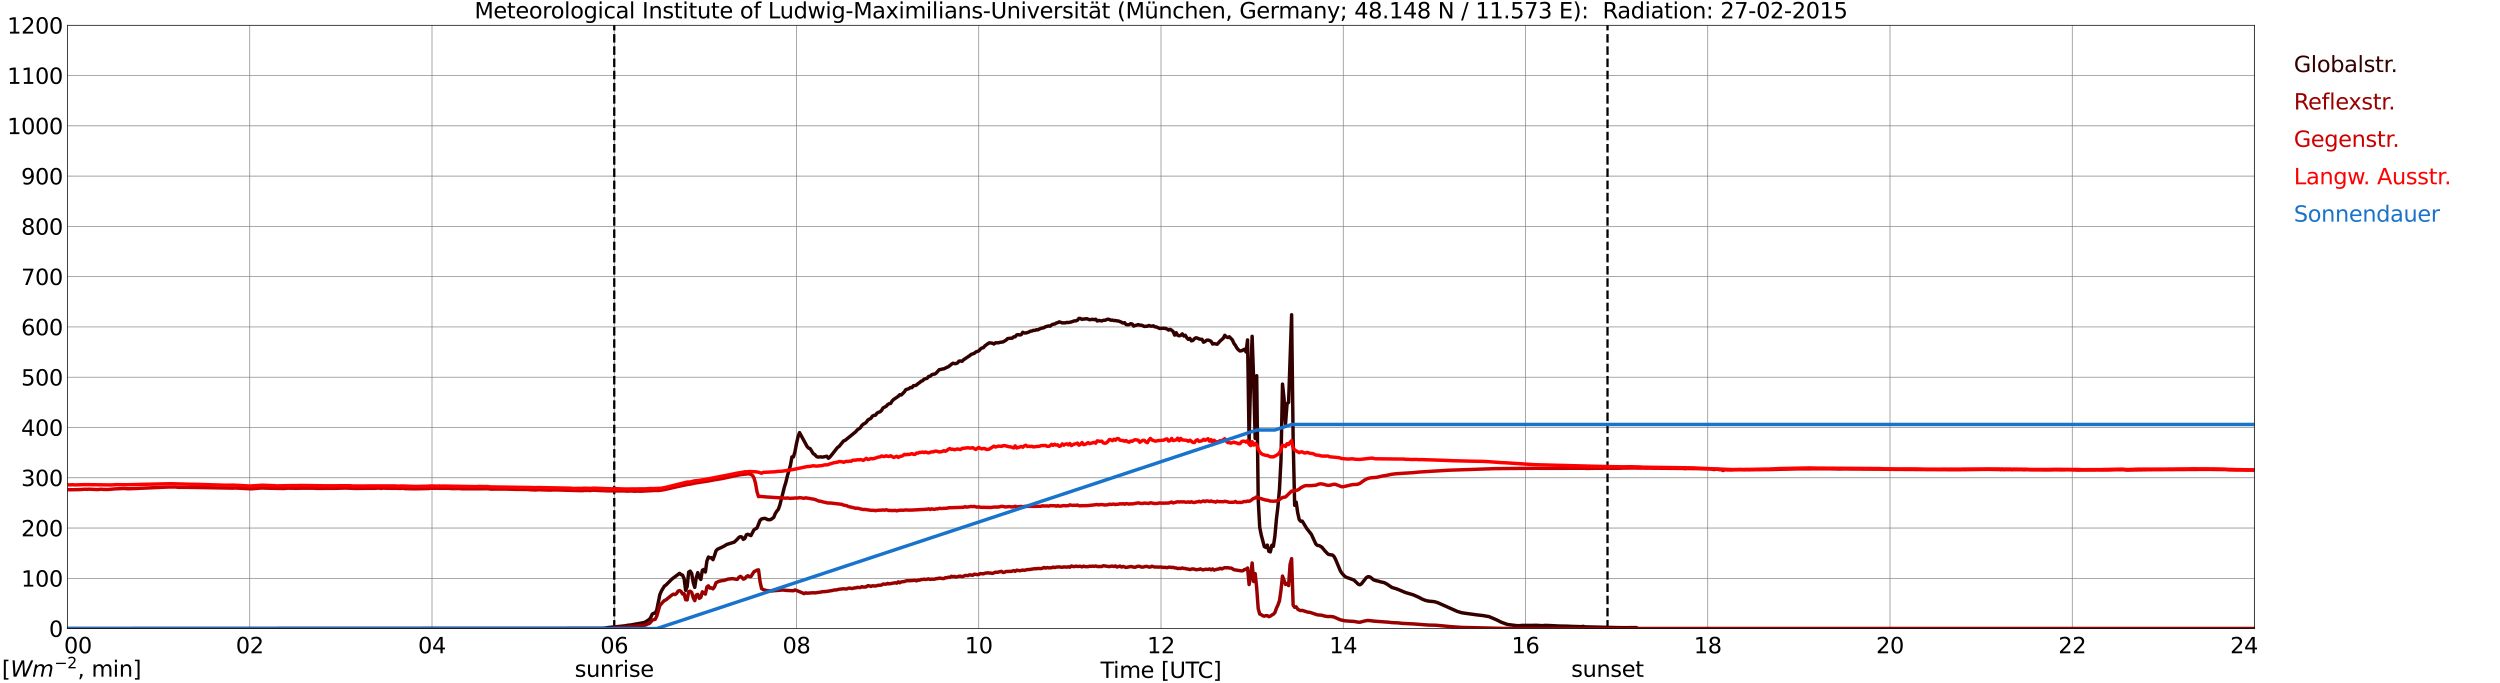 <?xml version="1.0" encoding="utf-8" standalone="no"?>
<!DOCTYPE svg PUBLIC "-//W3C//DTD SVG 1.1//EN"
  "http://www.w3.org/Graphics/SVG/1.1/DTD/svg11.dtd">
<svg xmlns:xlink="http://www.w3.org/1999/xlink" width="1085.4pt" height="296.64pt" viewBox="0 0 1085.4 296.64" xmlns="http://www.w3.org/2000/svg" version="1.1">
 <defs>
  <style type="text/css">*{stroke-linejoin: round; stroke-linecap: butt}</style>
 </defs>
 <g id="figure_1">
  <g id="patch_1">
   <path d="M 0 296.64 
L 1085.4 296.64 
L 1085.4 0 
L 0 0 
z
" style="fill: #ffffff"/>
  </g>
  <g id="axes_1">
   <g id="patch_2">
    <path d="M 29.306 272.909 
L 978.814 272.909 
L 978.814 10.976 
L 29.306 10.976 
z
" style="fill: #ffffff"/>
   </g>
   <g id="patch_3">
    <path d="M 978.814 272.909 
L 978.814 272.909 
L 978.814 10.976 
L 978.814 10.976 
z
" clip-path="url(#p3ad251ec2a)" style="fill: #d3d3d3; opacity: 0.25; stroke: #d3d3d3; stroke-linejoin: miter"/>
   </g>
   <g id="matplotlib.axis_1">
    <g id="xtick_1">
     <g id="line2d_1">
      <path d="M 29.306 272.909 
L 29.306 10.976 
" clip-path="url(#p3ad251ec2a)" style="fill: none; stroke: #808080; stroke-width: 0.3; stroke-linecap: square"/>
     </g>
     <g id="line2d_2"/>
     <g id="text_1">
      <!--    00 -->
      <g transform="translate(18.733 283.627) scale(0.095 -0.095)">
       <defs>
        <path id="DejaVuSans-20" transform="scale(0.016)"/>
        <path id="DejaVuSans-30" d="M 2034 4250 
Q 1547 4250 1301 3770 
Q 1056 3291 1056 2328 
Q 1056 1369 1301 889 
Q 1547 409 2034 409 
Q 2525 409 2770 889 
Q 3016 1369 3016 2328 
Q 3016 3291 2770 3770 
Q 2525 4250 2034 4250 
z
M 2034 4750 
Q 2819 4750 3233 4129 
Q 3647 3509 3647 2328 
Q 3647 1150 3233 529 
Q 2819 -91 2034 -91 
Q 1250 -91 836 529 
Q 422 1150 422 2328 
Q 422 3509 836 4129 
Q 1250 4750 2034 4750 
z
" transform="scale(0.016)"/>
       </defs>
       <use xlink:href="#DejaVuSans-20"/>
       <use xlink:href="#DejaVuSans-20" transform="translate(31.787 0)"/>
       <use xlink:href="#DejaVuSans-20" transform="translate(63.574 0)"/>
       <use xlink:href="#DejaVuSans-30" transform="translate(95.361 0)"/>
       <use xlink:href="#DejaVuSans-30" transform="translate(158.984 0)"/>
      </g>
     </g>
    </g>
    <g id="xtick_2">
     <g id="line2d_3">
      <path d="M 108.431 272.909 
L 108.431 10.976 
" clip-path="url(#p3ad251ec2a)" style="fill: none; stroke: #808080; stroke-width: 0.3; stroke-linecap: square"/>
     </g>
     <g id="line2d_4"/>
     <g id="text_2">
      <!-- 02 -->
      <g transform="translate(102.387 283.627) scale(0.095 -0.095)">
       <defs>
        <path id="DejaVuSans-32" d="M 1228 531 
L 3431 531 
L 3431 0 
L 469 0 
L 469 531 
Q 828 903 1448 1529 
Q 2069 2156 2228 2338 
Q 2531 2678 2651 2914 
Q 2772 3150 2772 3378 
Q 2772 3750 2511 3984 
Q 2250 4219 1831 4219 
Q 1534 4219 1204 4116 
Q 875 4013 500 3803 
L 500 4441 
Q 881 4594 1212 4672 
Q 1544 4750 1819 4750 
Q 2544 4750 2975 4387 
Q 3406 4025 3406 3419 
Q 3406 3131 3298 2873 
Q 3191 2616 2906 2266 
Q 2828 2175 2409 1742 
Q 1991 1309 1228 531 
z
" transform="scale(0.016)"/>
       </defs>
       <use xlink:href="#DejaVuSans-30"/>
       <use xlink:href="#DejaVuSans-32" transform="translate(63.623 0)"/>
      </g>
     </g>
    </g>
    <g id="xtick_3">
     <g id="line2d_5">
      <path d="M 187.557 272.909 
L 187.557 10.976 
" clip-path="url(#p3ad251ec2a)" style="fill: none; stroke: #808080; stroke-width: 0.3; stroke-linecap: square"/>
     </g>
     <g id="line2d_6"/>
     <g id="text_3">
      <!-- 04 -->
      <g transform="translate(181.513 283.627) scale(0.095 -0.095)">
       <defs>
        <path id="DejaVuSans-34" d="M 2419 4116 
L 825 1625 
L 2419 1625 
L 2419 4116 
z
M 2253 4666 
L 3047 4666 
L 3047 1625 
L 3713 1625 
L 3713 1100 
L 3047 1100 
L 3047 0 
L 2419 0 
L 2419 1100 
L 313 1100 
L 313 1709 
L 2253 4666 
z
" transform="scale(0.016)"/>
       </defs>
       <use xlink:href="#DejaVuSans-30"/>
       <use xlink:href="#DejaVuSans-34" transform="translate(63.623 0)"/>
      </g>
     </g>
    </g>
    <g id="xtick_4">
     <g id="line2d_7">
      <path d="M 266.683 272.909 
L 266.683 10.976 
" clip-path="url(#p3ad251ec2a)" style="fill: none; stroke: #808080; stroke-width: 0.3; stroke-linecap: square"/>
     </g>
     <g id="line2d_8"/>
     <g id="text_4">
      <!-- 06 -->
      <g transform="translate(260.638 283.627) scale(0.095 -0.095)">
       <defs>
        <path id="DejaVuSans-36" d="M 2113 2584 
Q 1688 2584 1439 2293 
Q 1191 2003 1191 1497 
Q 1191 994 1439 701 
Q 1688 409 2113 409 
Q 2538 409 2786 701 
Q 3034 994 3034 1497 
Q 3034 2003 2786 2293 
Q 2538 2584 2113 2584 
z
M 3366 4563 
L 3366 3988 
Q 3128 4100 2886 4159 
Q 2644 4219 2406 4219 
Q 1781 4219 1451 3797 
Q 1122 3375 1075 2522 
Q 1259 2794 1537 2939 
Q 1816 3084 2150 3084 
Q 2853 3084 3261 2657 
Q 3669 2231 3669 1497 
Q 3669 778 3244 343 
Q 2819 -91 2113 -91 
Q 1303 -91 875 529 
Q 447 1150 447 2328 
Q 447 3434 972 4092 
Q 1497 4750 2381 4750 
Q 2619 4750 2861 4703 
Q 3103 4656 3366 4563 
z
" transform="scale(0.016)"/>
       </defs>
       <use xlink:href="#DejaVuSans-30"/>
       <use xlink:href="#DejaVuSans-36" transform="translate(63.623 0)"/>
      </g>
     </g>
    </g>
    <g id="xtick_5">
     <g id="line2d_9">
      <path d="M 345.808 272.909 
L 345.808 10.976 
" clip-path="url(#p3ad251ec2a)" style="fill: none; stroke: #808080; stroke-width: 0.3; stroke-linecap: square"/>
     </g>
     <g id="line2d_10"/>
     <g id="text_5">
      <!-- 08 -->
      <g transform="translate(339.764 283.627) scale(0.095 -0.095)">
       <defs>
        <path id="DejaVuSans-38" d="M 2034 2216 
Q 1584 2216 1326 1975 
Q 1069 1734 1069 1313 
Q 1069 891 1326 650 
Q 1584 409 2034 409 
Q 2484 409 2743 651 
Q 3003 894 3003 1313 
Q 3003 1734 2745 1975 
Q 2488 2216 2034 2216 
z
M 1403 2484 
Q 997 2584 770 2862 
Q 544 3141 544 3541 
Q 544 4100 942 4425 
Q 1341 4750 2034 4750 
Q 2731 4750 3128 4425 
Q 3525 4100 3525 3541 
Q 3525 3141 3298 2862 
Q 3072 2584 2669 2484 
Q 3125 2378 3379 2068 
Q 3634 1759 3634 1313 
Q 3634 634 3220 271 
Q 2806 -91 2034 -91 
Q 1263 -91 848 271 
Q 434 634 434 1313 
Q 434 1759 690 2068 
Q 947 2378 1403 2484 
z
M 1172 3481 
Q 1172 3119 1398 2916 
Q 1625 2713 2034 2713 
Q 2441 2713 2670 2916 
Q 2900 3119 2900 3481 
Q 2900 3844 2670 4047 
Q 2441 4250 2034 4250 
Q 1625 4250 1398 4047 
Q 1172 3844 1172 3481 
z
" transform="scale(0.016)"/>
       </defs>
       <use xlink:href="#DejaVuSans-30"/>
       <use xlink:href="#DejaVuSans-38" transform="translate(63.623 0)"/>
      </g>
     </g>
    </g>
    <g id="xtick_6">
     <g id="line2d_11">
      <path d="M 424.934 272.909 
L 424.934 10.976 
" clip-path="url(#p3ad251ec2a)" style="fill: none; stroke: #808080; stroke-width: 0.3; stroke-linecap: square"/>
     </g>
     <g id="line2d_12"/>
     <g id="text_6">
      <!-- 10 -->
      <g transform="translate(418.89 283.627) scale(0.095 -0.095)">
       <defs>
        <path id="DejaVuSans-31" d="M 794 531 
L 1825 531 
L 1825 4091 
L 703 3866 
L 703 4441 
L 1819 4666 
L 2450 4666 
L 2450 531 
L 3481 531 
L 3481 0 
L 794 0 
L 794 531 
z
" transform="scale(0.016)"/>
       </defs>
       <use xlink:href="#DejaVuSans-31"/>
       <use xlink:href="#DejaVuSans-30" transform="translate(63.623 0)"/>
      </g>
     </g>
    </g>
    <g id="xtick_7">
     <g id="line2d_13">
      <path d="M 504.06 272.909 
L 504.06 10.976 
" clip-path="url(#p3ad251ec2a)" style="fill: none; stroke: #808080; stroke-width: 0.3; stroke-linecap: square"/>
     </g>
     <g id="line2d_14"/>
     <g id="text_7">
      <!-- 12 -->
      <g transform="translate(498.015 283.627) scale(0.095 -0.095)">
       <use xlink:href="#DejaVuSans-31"/>
       <use xlink:href="#DejaVuSans-32" transform="translate(63.623 0)"/>
      </g>
     </g>
    </g>
    <g id="xtick_8">
     <g id="line2d_15">
      <path d="M 583.185 272.909 
L 583.185 10.976 
" clip-path="url(#p3ad251ec2a)" style="fill: none; stroke: #808080; stroke-width: 0.3; stroke-linecap: square"/>
     </g>
     <g id="line2d_16"/>
     <g id="text_8">
      <!-- 14 -->
      <g transform="translate(577.141 283.627) scale(0.095 -0.095)">
       <use xlink:href="#DejaVuSans-31"/>
       <use xlink:href="#DejaVuSans-34" transform="translate(63.623 0)"/>
      </g>
     </g>
    </g>
    <g id="xtick_9">
     <g id="line2d_17">
      <path d="M 662.311 272.909 
L 662.311 10.976 
" clip-path="url(#p3ad251ec2a)" style="fill: none; stroke: #808080; stroke-width: 0.3; stroke-linecap: square"/>
     </g>
     <g id="line2d_18"/>
     <g id="text_9">
      <!-- 16 -->
      <g transform="translate(656.267 283.627) scale(0.095 -0.095)">
       <use xlink:href="#DejaVuSans-31"/>
       <use xlink:href="#DejaVuSans-36" transform="translate(63.623 0)"/>
      </g>
     </g>
    </g>
    <g id="xtick_10">
     <g id="line2d_19">
      <path d="M 741.437 272.909 
L 741.437 10.976 
" clip-path="url(#p3ad251ec2a)" style="fill: none; stroke: #808080; stroke-width: 0.3; stroke-linecap: square"/>
     </g>
     <g id="line2d_20"/>
     <g id="text_10">
      <!-- 18 -->
      <g transform="translate(735.392 283.627) scale(0.095 -0.095)">
       <use xlink:href="#DejaVuSans-31"/>
       <use xlink:href="#DejaVuSans-38" transform="translate(63.623 0)"/>
      </g>
     </g>
    </g>
    <g id="xtick_11">
     <g id="line2d_21">
      <path d="M 820.562 272.909 
L 820.562 10.976 
" clip-path="url(#p3ad251ec2a)" style="fill: none; stroke: #808080; stroke-width: 0.3; stroke-linecap: square"/>
     </g>
     <g id="line2d_22"/>
     <g id="text_11">
      <!-- 20 -->
      <g transform="translate(814.518 283.627) scale(0.095 -0.095)">
       <use xlink:href="#DejaVuSans-32"/>
       <use xlink:href="#DejaVuSans-30" transform="translate(63.623 0)"/>
      </g>
     </g>
    </g>
    <g id="xtick_12">
     <g id="line2d_23">
      <path d="M 899.688 272.909 
L 899.688 10.976 
" clip-path="url(#p3ad251ec2a)" style="fill: none; stroke: #808080; stroke-width: 0.3; stroke-linecap: square"/>
     </g>
     <g id="line2d_24"/>
     <g id="text_12">
      <!-- 22 -->
      <g transform="translate(893.644 283.627) scale(0.095 -0.095)">
       <use xlink:href="#DejaVuSans-32"/>
       <use xlink:href="#DejaVuSans-32" transform="translate(63.623 0)"/>
      </g>
     </g>
    </g>
    <g id="xtick_13">
     <g id="line2d_25">
      <path d="M 978.814 272.909 
L 978.814 10.976 
" clip-path="url(#p3ad251ec2a)" style="fill: none; stroke: #808080; stroke-width: 0.3; stroke-linecap: square"/>
     </g>
     <g id="line2d_26"/>
     <g id="text_13">
      <!-- 24    -->
      <g transform="translate(968.241 283.627) scale(0.095 -0.095)">
       <use xlink:href="#DejaVuSans-32"/>
       <use xlink:href="#DejaVuSans-34" transform="translate(63.623 0)"/>
       <use xlink:href="#DejaVuSans-20" transform="translate(127.246 0)"/>
       <use xlink:href="#DejaVuSans-20" transform="translate(159.033 0)"/>
       <use xlink:href="#DejaVuSans-20" transform="translate(190.82 0)"/>
      </g>
     </g>
    </g>
    <g id="text_14">
     <!-- Time [UTC] -->
     <g transform="translate(477.806 294.322) scale(0.095 -0.095)">
      <defs>
       <path id="DejaVuSans-54" d="M -19 4666 
L 3928 4666 
L 3928 4134 
L 2272 4134 
L 2272 0 
L 1638 0 
L 1638 4134 
L -19 4134 
L -19 4666 
z
" transform="scale(0.016)"/>
       <path id="DejaVuSans-69" d="M 603 3500 
L 1178 3500 
L 1178 0 
L 603 0 
L 603 3500 
z
M 603 4863 
L 1178 4863 
L 1178 4134 
L 603 4134 
L 603 4863 
z
" transform="scale(0.016)"/>
       <path id="DejaVuSans-6d" d="M 3328 2828 
Q 3544 3216 3844 3400 
Q 4144 3584 4550 3584 
Q 5097 3584 5394 3201 
Q 5691 2819 5691 2113 
L 5691 0 
L 5113 0 
L 5113 2094 
Q 5113 2597 4934 2840 
Q 4756 3084 4391 3084 
Q 3944 3084 3684 2787 
Q 3425 2491 3425 1978 
L 3425 0 
L 2847 0 
L 2847 2094 
Q 2847 2600 2669 2842 
Q 2491 3084 2119 3084 
Q 1678 3084 1418 2786 
Q 1159 2488 1159 1978 
L 1159 0 
L 581 0 
L 581 3500 
L 1159 3500 
L 1159 2956 
Q 1356 3278 1631 3431 
Q 1906 3584 2284 3584 
Q 2666 3584 2933 3390 
Q 3200 3197 3328 2828 
z
" transform="scale(0.016)"/>
       <path id="DejaVuSans-65" d="M 3597 1894 
L 3597 1613 
L 953 1613 
Q 991 1019 1311 708 
Q 1631 397 2203 397 
Q 2534 397 2845 478 
Q 3156 559 3463 722 
L 3463 178 
Q 3153 47 2828 -22 
Q 2503 -91 2169 -91 
Q 1331 -91 842 396 
Q 353 884 353 1716 
Q 353 2575 817 3079 
Q 1281 3584 2069 3584 
Q 2775 3584 3186 3129 
Q 3597 2675 3597 1894 
z
M 3022 2063 
Q 3016 2534 2758 2815 
Q 2500 3097 2075 3097 
Q 1594 3097 1305 2825 
Q 1016 2553 972 2059 
L 3022 2063 
z
" transform="scale(0.016)"/>
       <path id="DejaVuSans-5b" d="M 550 4863 
L 1875 4863 
L 1875 4416 
L 1125 4416 
L 1125 -397 
L 1875 -397 
L 1875 -844 
L 550 -844 
L 550 4863 
z
" transform="scale(0.016)"/>
       <path id="DejaVuSans-55" d="M 556 4666 
L 1191 4666 
L 1191 1831 
Q 1191 1081 1462 751 
Q 1734 422 2344 422 
Q 2950 422 3222 751 
Q 3494 1081 3494 1831 
L 3494 4666 
L 4128 4666 
L 4128 1753 
Q 4128 841 3676 375 
Q 3225 -91 2344 -91 
Q 1459 -91 1007 375 
Q 556 841 556 1753 
L 556 4666 
z
" transform="scale(0.016)"/>
       <path id="DejaVuSans-43" d="M 4122 4306 
L 4122 3641 
Q 3803 3938 3442 4084 
Q 3081 4231 2675 4231 
Q 1875 4231 1450 3742 
Q 1025 3253 1025 2328 
Q 1025 1406 1450 917 
Q 1875 428 2675 428 
Q 3081 428 3442 575 
Q 3803 722 4122 1019 
L 4122 359 
Q 3791 134 3420 21 
Q 3050 -91 2638 -91 
Q 1578 -91 968 557 
Q 359 1206 359 2328 
Q 359 3453 968 4101 
Q 1578 4750 2638 4750 
Q 3056 4750 3426 4639 
Q 3797 4528 4122 4306 
z
" transform="scale(0.016)"/>
       <path id="DejaVuSans-5d" d="M 1947 4863 
L 1947 -844 
L 622 -844 
L 622 -397 
L 1369 -397 
L 1369 4416 
L 622 4416 
L 622 4863 
L 1947 4863 
z
" transform="scale(0.016)"/>
      </defs>
      <use xlink:href="#DejaVuSans-54"/>
      <use xlink:href="#DejaVuSans-69" transform="translate(57.959 0)"/>
      <use xlink:href="#DejaVuSans-6d" transform="translate(85.742 0)"/>
      <use xlink:href="#DejaVuSans-65" transform="translate(183.154 0)"/>
      <use xlink:href="#DejaVuSans-20" transform="translate(244.678 0)"/>
      <use xlink:href="#DejaVuSans-5b" transform="translate(276.465 0)"/>
      <use xlink:href="#DejaVuSans-55" transform="translate(315.479 0)"/>
      <use xlink:href="#DejaVuSans-54" transform="translate(388.672 0)"/>
      <use xlink:href="#DejaVuSans-43" transform="translate(443.881 0)"/>
      <use xlink:href="#DejaVuSans-5d" transform="translate(513.705 0)"/>
     </g>
    </g>
   </g>
   <g id="matplotlib.axis_2">
    <g id="ytick_1">
     <g id="line2d_27">
      <path d="M 29.306 272.909 
L 978.814 272.909 
" clip-path="url(#p3ad251ec2a)" style="fill: none; stroke: #808080; stroke-width: 0.3; stroke-linecap: square"/>
     </g>
     <g id="line2d_28"/>
     <g id="text_15">
      <!-- 0 -->
      <g transform="translate(21.261 276.518) scale(0.095 -0.095)">
       <use xlink:href="#DejaVuSans-30"/>
      </g>
     </g>
    </g>
    <g id="ytick_2">
     <g id="line2d_29">
      <path d="M 29.306 251.081 
L 978.814 251.081 
" clip-path="url(#p3ad251ec2a)" style="fill: none; stroke: #808080; stroke-width: 0.3; stroke-linecap: square"/>
     </g>
     <g id="line2d_30"/>
     <g id="text_16">
      <!-- 100 -->
      <g transform="translate(9.173 254.69) scale(0.095 -0.095)">
       <use xlink:href="#DejaVuSans-31"/>
       <use xlink:href="#DejaVuSans-30" transform="translate(63.623 0)"/>
       <use xlink:href="#DejaVuSans-30" transform="translate(127.246 0)"/>
      </g>
     </g>
    </g>
    <g id="ytick_3">
     <g id="line2d_31">
      <path d="M 29.306 229.253 
L 978.814 229.253 
" clip-path="url(#p3ad251ec2a)" style="fill: none; stroke: #808080; stroke-width: 0.3; stroke-linecap: square"/>
     </g>
     <g id="line2d_32"/>
     <g id="text_17">
      <!-- 200 -->
      <g transform="translate(9.173 232.863) scale(0.095 -0.095)">
       <use xlink:href="#DejaVuSans-32"/>
       <use xlink:href="#DejaVuSans-30" transform="translate(63.623 0)"/>
       <use xlink:href="#DejaVuSans-30" transform="translate(127.246 0)"/>
      </g>
     </g>
    </g>
    <g id="ytick_4">
     <g id="line2d_33">
      <path d="M 29.306 207.426 
L 978.814 207.426 
" clip-path="url(#p3ad251ec2a)" style="fill: none; stroke: #808080; stroke-width: 0.3; stroke-linecap: square"/>
     </g>
     <g id="line2d_34"/>
     <g id="text_18">
      <!-- 300 -->
      <g transform="translate(9.173 211.035) scale(0.095 -0.095)">
       <defs>
        <path id="DejaVuSans-33" d="M 2597 2516 
Q 3050 2419 3304 2112 
Q 3559 1806 3559 1356 
Q 3559 666 3084 287 
Q 2609 -91 1734 -91 
Q 1441 -91 1130 -33 
Q 819 25 488 141 
L 488 750 
Q 750 597 1062 519 
Q 1375 441 1716 441 
Q 2309 441 2620 675 
Q 2931 909 2931 1356 
Q 2931 1769 2642 2001 
Q 2353 2234 1838 2234 
L 1294 2234 
L 1294 2753 
L 1863 2753 
Q 2328 2753 2575 2939 
Q 2822 3125 2822 3475 
Q 2822 3834 2567 4026 
Q 2313 4219 1838 4219 
Q 1578 4219 1281 4162 
Q 984 4106 628 3988 
L 628 4550 
Q 988 4650 1302 4700 
Q 1616 4750 1894 4750 
Q 2613 4750 3031 4423 
Q 3450 4097 3450 3541 
Q 3450 3153 3228 2886 
Q 3006 2619 2597 2516 
z
" transform="scale(0.016)"/>
       </defs>
       <use xlink:href="#DejaVuSans-33"/>
       <use xlink:href="#DejaVuSans-30" transform="translate(63.623 0)"/>
       <use xlink:href="#DejaVuSans-30" transform="translate(127.246 0)"/>
      </g>
     </g>
    </g>
    <g id="ytick_5">
     <g id="line2d_35">
      <path d="M 29.306 185.598 
L 978.814 185.598 
" clip-path="url(#p3ad251ec2a)" style="fill: none; stroke: #808080; stroke-width: 0.3; stroke-linecap: square"/>
     </g>
     <g id="line2d_36"/>
     <g id="text_19">
      <!-- 400 -->
      <g transform="translate(9.173 189.207) scale(0.095 -0.095)">
       <use xlink:href="#DejaVuSans-34"/>
       <use xlink:href="#DejaVuSans-30" transform="translate(63.623 0)"/>
       <use xlink:href="#DejaVuSans-30" transform="translate(127.246 0)"/>
      </g>
     </g>
    </g>
    <g id="ytick_6">
     <g id="line2d_37">
      <path d="M 29.306 163.77 
L 978.814 163.77 
" clip-path="url(#p3ad251ec2a)" style="fill: none; stroke: #808080; stroke-width: 0.3; stroke-linecap: square"/>
     </g>
     <g id="line2d_38"/>
     <g id="text_20">
      <!-- 500 -->
      <g transform="translate(9.173 167.379) scale(0.095 -0.095)">
       <defs>
        <path id="DejaVuSans-35" d="M 691 4666 
L 3169 4666 
L 3169 4134 
L 1269 4134 
L 1269 2991 
Q 1406 3038 1543 3061 
Q 1681 3084 1819 3084 
Q 2600 3084 3056 2656 
Q 3513 2228 3513 1497 
Q 3513 744 3044 326 
Q 2575 -91 1722 -91 
Q 1428 -91 1123 -41 
Q 819 9 494 109 
L 494 744 
Q 775 591 1075 516 
Q 1375 441 1709 441 
Q 2250 441 2565 725 
Q 2881 1009 2881 1497 
Q 2881 1984 2565 2268 
Q 2250 2553 1709 2553 
Q 1456 2553 1204 2497 
Q 953 2441 691 2322 
L 691 4666 
z
" transform="scale(0.016)"/>
       </defs>
       <use xlink:href="#DejaVuSans-35"/>
       <use xlink:href="#DejaVuSans-30" transform="translate(63.623 0)"/>
       <use xlink:href="#DejaVuSans-30" transform="translate(127.246 0)"/>
      </g>
     </g>
    </g>
    <g id="ytick_7">
     <g id="line2d_39">
      <path d="M 29.306 141.942 
L 978.814 141.942 
" clip-path="url(#p3ad251ec2a)" style="fill: none; stroke: #808080; stroke-width: 0.3; stroke-linecap: square"/>
     </g>
     <g id="line2d_40"/>
     <g id="text_21">
      <!-- 600 -->
      <g transform="translate(9.173 145.551) scale(0.095 -0.095)">
       <use xlink:href="#DejaVuSans-36"/>
       <use xlink:href="#DejaVuSans-30" transform="translate(63.623 0)"/>
       <use xlink:href="#DejaVuSans-30" transform="translate(127.246 0)"/>
      </g>
     </g>
    </g>
    <g id="ytick_8">
     <g id="line2d_41">
      <path d="M 29.306 120.114 
L 978.814 120.114 
" clip-path="url(#p3ad251ec2a)" style="fill: none; stroke: #808080; stroke-width: 0.3; stroke-linecap: square"/>
     </g>
     <g id="line2d_42"/>
     <g id="text_22">
      <!-- 700 -->
      <g transform="translate(9.173 123.724) scale(0.095 -0.095)">
       <defs>
        <path id="DejaVuSans-37" d="M 525 4666 
L 3525 4666 
L 3525 4397 
L 1831 0 
L 1172 0 
L 2766 4134 
L 525 4134 
L 525 4666 
z
" transform="scale(0.016)"/>
       </defs>
       <use xlink:href="#DejaVuSans-37"/>
       <use xlink:href="#DejaVuSans-30" transform="translate(63.623 0)"/>
       <use xlink:href="#DejaVuSans-30" transform="translate(127.246 0)"/>
      </g>
     </g>
    </g>
    <g id="ytick_9">
     <g id="line2d_43">
      <path d="M 29.306 98.287 
L 978.814 98.287 
" clip-path="url(#p3ad251ec2a)" style="fill: none; stroke: #808080; stroke-width: 0.3; stroke-linecap: square"/>
     </g>
     <g id="line2d_44"/>
     <g id="text_23">
      <!-- 800 -->
      <g transform="translate(9.173 101.896) scale(0.095 -0.095)">
       <use xlink:href="#DejaVuSans-38"/>
       <use xlink:href="#DejaVuSans-30" transform="translate(63.623 0)"/>
       <use xlink:href="#DejaVuSans-30" transform="translate(127.246 0)"/>
      </g>
     </g>
    </g>
    <g id="ytick_10">
     <g id="line2d_45">
      <path d="M 29.306 76.459 
L 978.814 76.459 
" clip-path="url(#p3ad251ec2a)" style="fill: none; stroke: #808080; stroke-width: 0.3; stroke-linecap: square"/>
     </g>
     <g id="line2d_46"/>
     <g id="text_24">
      <!-- 900 -->
      <g transform="translate(9.173 80.068) scale(0.095 -0.095)">
       <defs>
        <path id="DejaVuSans-39" d="M 703 97 
L 703 672 
Q 941 559 1184 500 
Q 1428 441 1663 441 
Q 2288 441 2617 861 
Q 2947 1281 2994 2138 
Q 2813 1869 2534 1725 
Q 2256 1581 1919 1581 
Q 1219 1581 811 2004 
Q 403 2428 403 3163 
Q 403 3881 828 4315 
Q 1253 4750 1959 4750 
Q 2769 4750 3195 4129 
Q 3622 3509 3622 2328 
Q 3622 1225 3098 567 
Q 2575 -91 1691 -91 
Q 1453 -91 1209 -44 
Q 966 3 703 97 
z
M 1959 2075 
Q 2384 2075 2632 2365 
Q 2881 2656 2881 3163 
Q 2881 3666 2632 3958 
Q 2384 4250 1959 4250 
Q 1534 4250 1286 3958 
Q 1038 3666 1038 3163 
Q 1038 2656 1286 2365 
Q 1534 2075 1959 2075 
z
" transform="scale(0.016)"/>
       </defs>
       <use xlink:href="#DejaVuSans-39"/>
       <use xlink:href="#DejaVuSans-30" transform="translate(63.623 0)"/>
       <use xlink:href="#DejaVuSans-30" transform="translate(127.246 0)"/>
      </g>
     </g>
    </g>
    <g id="ytick_11">
     <g id="line2d_47">
      <path d="M 29.306 54.631 
L 978.814 54.631 
" clip-path="url(#p3ad251ec2a)" style="fill: none; stroke: #808080; stroke-width: 0.3; stroke-linecap: square"/>
     </g>
     <g id="line2d_48"/>
     <g id="text_25">
      <!-- 1000 -->
      <g transform="translate(3.128 58.24) scale(0.095 -0.095)">
       <use xlink:href="#DejaVuSans-31"/>
       <use xlink:href="#DejaVuSans-30" transform="translate(63.623 0)"/>
       <use xlink:href="#DejaVuSans-30" transform="translate(127.246 0)"/>
       <use xlink:href="#DejaVuSans-30" transform="translate(190.869 0)"/>
      </g>
     </g>
    </g>
    <g id="ytick_12">
     <g id="line2d_49">
      <path d="M 29.306 32.803 
L 978.814 32.803 
" clip-path="url(#p3ad251ec2a)" style="fill: none; stroke: #808080; stroke-width: 0.3; stroke-linecap: square"/>
     </g>
     <g id="line2d_50"/>
     <g id="text_26">
      <!-- 1100 -->
      <g transform="translate(3.128 36.413) scale(0.095 -0.095)">
       <use xlink:href="#DejaVuSans-31"/>
       <use xlink:href="#DejaVuSans-31" transform="translate(63.623 0)"/>
       <use xlink:href="#DejaVuSans-30" transform="translate(127.246 0)"/>
       <use xlink:href="#DejaVuSans-30" transform="translate(190.869 0)"/>
      </g>
     </g>
    </g>
    <g id="ytick_13">
     <g id="line2d_51">
      <path d="M 29.306 10.976 
L 978.814 10.976 
" clip-path="url(#p3ad251ec2a)" style="fill: none; stroke: #808080; stroke-width: 0.3; stroke-linecap: square"/>
     </g>
     <g id="line2d_52"/>
     <g id="text_27">
      <!-- 1200 -->
      <g transform="translate(3.128 14.585) scale(0.095 -0.095)">
       <use xlink:href="#DejaVuSans-31"/>
       <use xlink:href="#DejaVuSans-32" transform="translate(63.623 0)"/>
       <use xlink:href="#DejaVuSans-30" transform="translate(127.246 0)"/>
       <use xlink:href="#DejaVuSans-30" transform="translate(190.869 0)"/>
      </g>
     </g>
    </g>
   </g>
   <g id="line2d_53">
    <path d="M 266.683 272.909 
L 266.683 10.976 
" clip-path="url(#p3ad251ec2a)" style="fill: none; stroke-dasharray: 3.7,1.6; stroke-dashoffset: 0; stroke: #000000"/>
   </g>
   <g id="line2d_54">
    <path d="M 697.918 272.909 
L 697.918 10.976 
" clip-path="url(#p3ad251ec2a)" style="fill: none; stroke-dasharray: 3.7,1.6; stroke-dashoffset: 0; stroke: #000000"/>
   </g>
   <g id="line2d_55">
    <path d="M 29.306 272.909 
L 261.408 272.802 
L 262.726 272.701 
L 264.045 272.459 
L 271.298 271.717 
L 272.617 271.455 
L 273.936 271.335 
L 275.255 271.073 
L 279.211 270.37 
L 279.87 270.189 
L 280.53 269.866 
L 281.189 269.364 
L 281.849 269.023 
L 282.508 268.118 
L 283.167 266.631 
L 283.827 266.23 
L 284.486 266.23 
L 285.145 264.782 
L 286.464 258.23 
L 287.124 256.662 
L 288.442 254.471 
L 289.102 254.028 
L 291.739 251.376 
L 295.036 248.924 
L 295.696 249.466 
L 296.355 249.708 
L 297.014 251.236 
L 297.674 256.32 
L 298.333 254.672 
L 298.992 248.401 
L 299.652 247.96 
L 300.311 248.983 
L 300.971 252.923 
L 301.63 255.014 
L 302.289 250.773 
L 302.949 248.623 
L 303.608 250.693 
L 304.267 251.577 
L 304.927 247.578 
L 305.586 247.235 
L 306.246 248.342 
L 306.905 243.577 
L 307.564 241.848 
L 308.224 242.21 
L 308.883 242.129 
L 309.543 242.994 
L 310.202 241.245 
L 310.861 239.135 
L 311.521 238.451 
L 313.499 237.548 
L 314.818 236.845 
L 315.477 236.402 
L 318.774 235.376 
L 320.093 234.13 
L 320.752 233.368 
L 321.411 233.005 
L 322.071 233.145 
L 322.73 234.171 
L 323.39 233.75 
L 324.049 232.161 
L 324.708 231.96 
L 326.027 232.523 
L 327.346 229.991 
L 328.665 229.227 
L 329.983 225.909 
L 330.643 225.307 
L 331.961 225.025 
L 332.621 225.246 
L 333.28 225.608 
L 333.94 225.669 
L 334.599 225.588 
L 335.918 224.663 
L 336.577 223.015 
L 337.236 221.95 
L 337.896 221.186 
L 338.555 219.337 
L 339.874 214.172 
L 340.533 211.479 
L 341.193 209.388 
L 341.852 206.616 
L 343.171 202.012 
L 343.83 198.374 
L 344.49 198.354 
L 345.149 196.062 
L 345.808 192.546 
L 346.468 189.671 
L 347.127 187.822 
L 350.424 193.873 
L 351.083 194.556 
L 351.743 194.776 
L 353.062 196.946 
L 353.721 197.328 
L 354.38 198.092 
L 355.04 198.454 
L 356.359 198.354 
L 357.018 198.474 
L 358.996 198.092 
L 359.655 198.978 
L 360.315 198.435 
L 361.634 196.806 
L 363.612 194.274 
L 364.271 193.851 
L 366.249 191.439 
L 366.909 191.199 
L 371.524 187.44 
L 372.184 186.656 
L 373.502 185.753 
L 374.162 184.746 
L 374.821 184.144 
L 375.481 183.823 
L 376.14 183.28 
L 376.799 182.335 
L 378.118 181.612 
L 378.777 180.647 
L 379.437 180.346 
L 380.096 180.265 
L 380.756 179.359 
L 381.415 178.999 
L 382.074 178.798 
L 382.734 178.194 
L 383.393 177.089 
L 384.712 176.426 
L 385.371 175.662 
L 386.031 175.28 
L 386.69 175.14 
L 387.349 174.053 
L 388.009 173.411 
L 389.987 172.084 
L 390.646 171.362 
L 391.306 171.482 
L 392.624 170.135 
L 393.284 169.151 
L 394.603 168.749 
L 395.262 168.225 
L 395.921 168.286 
L 396.581 167.441 
L 397.24 167.402 
L 397.899 167.179 
L 398.559 166.538 
L 399.218 166.156 
L 399.878 165.531 
L 400.537 165.331 
L 401.196 164.608 
L 402.515 164.246 
L 403.175 163.443 
L 403.834 163.381 
L 404.493 162.738 
L 405.153 162.456 
L 405.812 162.436 
L 406.471 161.954 
L 407.79 160.487 
L 408.45 160.426 
L 409.109 160.206 
L 409.768 160.144 
L 411.087 159.483 
L 411.746 159.221 
L 413.065 158.176 
L 413.725 157.693 
L 414.384 157.855 
L 415.043 157.855 
L 415.703 157.573 
L 416.362 156.789 
L 417.022 156.728 
L 417.681 156.87 
L 418.34 156.185 
L 420.978 154.436 
L 421.637 153.854 
L 422.956 153.432 
L 423.615 152.83 
L 424.934 152.367 
L 425.593 151.603 
L 426.253 151.082 
L 426.912 150.981 
L 427.572 150.195 
L 428.89 149.231 
L 429.55 148.829 
L 430.869 149.01 
L 431.528 149.353 
L 432.187 148.829 
L 433.506 148.829 
L 434.165 148.628 
L 435.484 148.447 
L 436.803 147.663 
L 437.462 147 
L 438.781 146.84 
L 439.44 146.84 
L 440.1 146.236 
L 440.759 146.216 
L 441.419 145.393 
L 442.078 145.271 
L 442.737 145.452 
L 443.397 145.271 
L 444.056 144.267 
L 444.716 144.568 
L 445.375 144.568 
L 446.694 144.166 
L 447.353 143.785 
L 448.012 143.723 
L 448.672 143.403 
L 449.331 143.464 
L 449.991 143.141 
L 450.65 143.221 
L 451.309 142.82 
L 451.969 142.558 
L 453.287 142.257 
L 453.947 141.835 
L 455.266 141.514 
L 455.925 141.615 
L 456.584 141.052 
L 457.244 140.75 
L 457.903 140.689 
L 458.563 140.268 
L 459.222 140.087 
L 459.881 139.744 
L 461.2 140.168 
L 462.519 140.168 
L 463.178 139.967 
L 463.838 140.045 
L 465.156 139.764 
L 466.475 139.303 
L 467.134 139.303 
L 467.794 139.002 
L 468.453 138.216 
L 469.113 138.297 
L 469.772 138.679 
L 470.431 138.498 
L 471.091 138.498 
L 471.75 138.338 
L 473.069 138.821 
L 474.388 138.62 
L 475.047 138.799 
L 475.706 138.598 
L 476.366 139.362 
L 477.025 139.122 
L 478.344 139.343 
L 479.003 139.061 
L 479.663 139.061 
L 480.981 138.579 
L 481.641 138.699 
L 482.3 139.041 
L 482.96 138.98 
L 483.619 139.181 
L 484.278 139.142 
L 484.938 139.323 
L 485.597 139.362 
L 486.916 139.906 
L 487.575 140.268 
L 488.235 140.087 
L 488.894 140.91 
L 489.553 141.01 
L 490.213 140.971 
L 490.872 140.528 
L 491.532 140.67 
L 492.191 141.573 
L 492.85 141.292 
L 493.51 141.172 
L 494.169 140.91 
L 494.828 141.172 
L 495.488 141.172 
L 496.147 141.392 
L 496.807 141.755 
L 497.466 141.634 
L 498.125 141.654 
L 498.785 141.311 
L 499.444 141.573 
L 500.103 141.615 
L 500.763 141.453 
L 501.422 141.916 
L 502.082 141.955 
L 503.4 142.58 
L 505.379 142.518 
L 506.038 142.599 
L 506.697 142.859 
L 507.357 143.302 
L 508.016 142.981 
L 508.675 143.383 
L 509.335 143.946 
L 509.994 145.494 
L 510.654 144.448 
L 511.313 145.574 
L 511.972 145.795 
L 512.632 145.574 
L 513.291 144.95 
L 513.95 145.876 
L 514.61 145.574 
L 515.269 146.659 
L 515.929 147.342 
L 516.588 146.899 
L 517.247 147.986 
L 517.907 147.805 
L 518.566 147.061 
L 519.226 146.659 
L 519.885 146.799 
L 520.544 147.142 
L 521.204 147.301 
L 521.863 147.323 
L 522.522 148.569 
L 523.182 148.288 
L 523.841 147.705 
L 524.501 147.663 
L 525.16 147.844 
L 525.819 148.226 
L 526.479 149.372 
L 527.138 149.191 
L 528.457 149.453 
L 529.776 148.006 
L 531.094 146.86 
L 531.754 145.574 
L 532.413 146.277 
L 533.073 146.539 
L 533.732 146.216 
L 535.051 147.583 
L 535.71 149.071 
L 536.369 149.955 
L 537.029 151.14 
L 537.688 151.885 
L 538.348 152.387 
L 539.007 152.286 
L 540.326 151.623 
L 540.985 152.83 
L 541.644 147.583 
L 542.304 191.662 
L 542.963 164.246 
L 543.623 146.015 
L 544.282 164.809 
L 544.941 190.354 
L 545.601 163.12 
L 546.26 216.846 
L 546.919 228.965 
L 547.579 232.261 
L 548.898 237.286 
L 549.557 237.668 
L 550.216 236.664 
L 550.876 239.357 
L 551.535 239.597 
L 552.195 236.703 
L 552.854 237.166 
L 553.513 232.724 
L 554.173 225.368 
L 554.832 219.861 
L 555.491 212.483 
L 556.151 199.862 
L 556.81 166.758 
L 557.47 172.868 
L 558.129 183.963 
L 558.788 175.221 
L 559.448 174.738 
L 560.766 136.649 
L 561.426 190.496 
L 562.085 219.378 
L 562.745 218.012 
L 563.404 222.613 
L 564.063 225.569 
L 564.723 226.313 
L 565.382 226.252 
L 567.36 229.487 
L 569.338 231.98 
L 571.317 236.262 
L 571.976 236.784 
L 572.635 236.865 
L 573.295 237.166 
L 573.954 237.629 
L 575.273 239.235 
L 576.592 240.582 
L 577.251 240.805 
L 578.57 240.984 
L 579.229 241.669 
L 579.889 242.955 
L 581.867 247.698 
L 582.526 248.783 
L 583.845 250.23 
L 584.504 250.612 
L 587.801 251.819 
L 589.779 253.707 
L 590.439 253.888 
L 591.098 253.467 
L 593.076 250.933 
L 593.736 250.431 
L 594.395 250.372 
L 595.054 250.673 
L 596.373 251.758 
L 597.692 252.179 
L 598.351 252.279 
L 599.011 252.522 
L 600.989 252.963 
L 602.307 253.687 
L 604.286 255.034 
L 606.264 255.636 
L 607.582 256.16 
L 610.22 257.265 
L 613.517 258.23 
L 616.154 259.395 
L 617.473 260.12 
L 618.792 260.642 
L 620.111 260.962 
L 622.748 261.224 
L 624.067 261.606 
L 626.705 262.772 
L 632.639 265.424 
L 634.617 266.029 
L 635.936 266.23 
L 641.211 266.952 
L 643.848 267.253 
L 646.486 267.716 
L 649.783 269.124 
L 651.761 270.128 
L 654.399 271.093 
L 658.355 271.617 
L 659.674 271.636 
L 660.992 271.516 
L 664.289 271.536 
L 666.927 271.475 
L 669.564 271.636 
L 670.883 271.516 
L 672.202 271.555 
L 677.477 271.817 
L 680.114 271.837 
L 682.092 271.937 
L 686.708 272.077 
L 687.368 271.918 
L 688.027 272.138 
L 700.555 272.44 
L 702.533 272.481 
L 705.83 272.52 
L 707.808 272.481 
L 710.446 272.481 
L 711.105 272.909 
L 978.154 272.909 
L 978.154 272.909 
" clip-path="url(#p3ad251ec2a)" style="fill: none; stroke: #330000; stroke-width: 1.5; stroke-linecap: square"/>
   </g>
   <g id="line2d_56">
    <path d="M 29.306 272.909 
L 266.023 272.909 
L 266.683 272.396 
L 267.342 272.457 
L 268.002 272.396 
L 269.32 272.457 
L 279.87 271.431 
L 280.53 271.272 
L 281.189 270.909 
L 281.849 270.728 
L 282.508 270.084 
L 283.167 269.242 
L 284.486 268.84 
L 285.145 267.452 
L 286.464 262.91 
L 287.783 261.403 
L 288.442 260.74 
L 289.102 260.458 
L 291.08 258.83 
L 291.739 258.306 
L 292.399 257.946 
L 293.058 258.127 
L 293.717 257.684 
L 294.377 256.658 
L 295.036 256.418 
L 295.696 256.78 
L 296.355 257.904 
L 297.014 257.745 
L 297.674 260.358 
L 298.333 260.458 
L 298.992 256.839 
L 299.652 256.7 
L 300.311 257.182 
L 300.971 259.493 
L 301.63 260.779 
L 302.289 258.348 
L 302.949 258.066 
L 303.608 259.775 
L 304.267 259.352 
L 304.927 256.94 
L 306.246 257.946 
L 306.905 254.851 
L 307.564 254.346 
L 308.224 255.353 
L 308.883 255.211 
L 309.543 255.654 
L 310.202 254.79 
L 310.861 253.022 
L 312.18 252.338 
L 312.839 252.258 
L 313.499 252.037 
L 314.158 252.037 
L 316.136 251.413 
L 318.114 251.212 
L 319.433 251.474 
L 320.093 251.533 
L 320.752 250.71 
L 321.411 250.228 
L 322.071 250.61 
L 322.73 251.432 
L 323.39 251.212 
L 324.049 250.348 
L 324.708 249.966 
L 325.368 250.308 
L 326.027 250.308 
L 327.346 248.237 
L 328.665 247.534 
L 329.324 247.414 
L 329.983 252.498 
L 330.643 255.514 
L 331.302 255.936 
L 332.621 256.379 
L 334.599 256.579 
L 339.874 256.156 
L 341.193 256.318 
L 343.83 256.457 
L 344.49 256.479 
L 345.149 256.117 
L 348.446 257.422 
L 349.105 257.745 
L 349.765 257.383 
L 350.424 257.544 
L 353.062 257.341 
L 353.721 257.422 
L 356.359 257.062 
L 357.018 256.9 
L 358.337 256.839 
L 359.655 256.658 
L 361.634 256.318 
L 362.293 256.117 
L 362.952 256.156 
L 364.271 255.835 
L 366.249 255.615 
L 367.568 255.735 
L 368.227 255.414 
L 368.887 255.311 
L 369.546 255.492 
L 370.206 255.473 
L 370.865 255.252 
L 371.524 255.233 
L 372.184 255.01 
L 373.502 255.11 
L 374.162 254.709 
L 374.821 254.87 
L 375.481 254.87 
L 376.14 254.75 
L 376.799 254.268 
L 377.459 254.368 
L 378.118 254.608 
L 378.777 254.327 
L 380.096 254.427 
L 381.415 254.067 
L 382.074 254.106 
L 382.734 253.986 
L 383.393 253.563 
L 384.712 253.644 
L 385.371 253.281 
L 386.031 253.504 
L 388.668 253.002 
L 389.328 253.203 
L 389.987 252.598 
L 390.646 253.022 
L 391.306 252.62 
L 392.624 252.478 
L 393.284 252.216 
L 393.943 252.116 
L 395.262 252.116 
L 397.24 251.937 
L 397.899 252.196 
L 398.559 251.856 
L 399.218 251.915 
L 399.878 251.594 
L 400.537 251.614 
L 401.196 251.432 
L 401.856 251.614 
L 403.175 251.312 
L 403.834 251.594 
L 404.493 251.413 
L 405.153 251.513 
L 405.812 251.432 
L 406.471 251.212 
L 407.131 251.192 
L 407.79 250.972 
L 409.109 251.151 
L 409.768 251.212 
L 410.428 250.83 
L 411.087 250.83 
L 411.746 250.59 
L 412.406 250.69 
L 413.065 250.186 
L 413.725 250.428 
L 414.384 250.247 
L 415.043 250.568 
L 416.362 250.166 
L 417.022 250.147 
L 417.681 250.367 
L 418.34 250.166 
L 419 249.846 
L 420.318 249.905 
L 420.978 249.544 
L 422.297 249.784 
L 422.956 249.302 
L 423.615 249.344 
L 424.275 249.503 
L 424.934 249.402 
L 425.593 249.02 
L 426.912 249.143 
L 427.572 248.881 
L 428.89 248.68 
L 429.55 248.82 
L 430.209 248.8 
L 430.869 248.981 
L 432.187 248.418 
L 432.847 248.499 
L 434.825 248.056 
L 435.484 248.56 
L 436.144 248.438 
L 436.803 248.097 
L 438.781 248.078 
L 439.44 247.977 
L 440.1 247.735 
L 440.759 248.036 
L 441.419 247.554 
L 442.737 247.796 
L 444.056 247.495 
L 444.716 247.634 
L 446.034 247.272 
L 446.694 247.292 
L 449.331 246.89 
L 449.991 246.932 
L 450.65 246.79 
L 451.969 246.87 
L 452.628 246.689 
L 453.287 246.368 
L 453.947 246.65 
L 454.606 246.388 
L 455.266 246.55 
L 456.584 246.488 
L 457.244 246.207 
L 457.903 246.427 
L 458.563 246.207 
L 459.881 246.126 
L 461.2 246.307 
L 461.859 246.126 
L 463.178 246.227 
L 463.838 246.087 
L 464.497 246.268 
L 465.156 245.725 
L 465.816 245.947 
L 466.475 246.006 
L 467.134 245.766 
L 467.794 245.967 
L 468.453 245.866 
L 469.113 245.886 
L 469.772 246.126 
L 470.431 245.786 
L 471.091 246.006 
L 472.409 246.026 
L 473.069 245.805 
L 473.728 245.906 
L 474.388 245.786 
L 475.047 245.906 
L 475.706 245.705 
L 476.366 245.967 
L 478.344 245.967 
L 479.003 245.604 
L 481.641 246.026 
L 482.3 245.825 
L 482.96 245.786 
L 483.619 245.967 
L 484.278 245.705 
L 484.938 246.187 
L 486.256 245.766 
L 486.916 246.187 
L 487.575 245.925 
L 488.894 246.368 
L 490.872 245.967 
L 491.532 246.048 
L 492.191 246.248 
L 492.85 246.288 
L 493.51 245.986 
L 494.169 245.845 
L 494.828 245.906 
L 495.488 246.187 
L 496.147 246.227 
L 497.466 245.906 
L 498.125 245.947 
L 498.785 246.207 
L 499.444 246.187 
L 500.103 245.845 
L 501.422 246.207 
L 502.082 246.148 
L 502.741 246.227 
L 504.06 246.168 
L 504.719 246.349 
L 506.038 246.349 
L 506.697 246.488 
L 507.357 246.248 
L 508.016 246.227 
L 508.675 246.388 
L 509.335 246.307 
L 509.994 246.569 
L 510.654 246.589 
L 511.313 246.831 
L 511.972 246.75 
L 512.632 246.831 
L 513.291 246.569 
L 513.95 246.809 
L 514.61 246.809 
L 515.269 247.012 
L 515.929 247.071 
L 516.588 247.314 
L 517.247 247.091 
L 517.907 246.991 
L 518.566 247.113 
L 519.226 247.353 
L 520.544 247.213 
L 521.204 246.991 
L 521.863 247.314 
L 522.522 247.414 
L 523.182 247.152 
L 524.501 247.213 
L 525.16 247.012 
L 525.819 247.414 
L 526.479 247.012 
L 527.138 247.514 
L 528.457 247.113 
L 529.116 247.052 
L 529.776 246.709 
L 530.435 247.012 
L 531.754 246.427 
L 532.413 246.55 
L 533.073 246.427 
L 533.732 246.65 
L 534.391 246.609 
L 535.051 246.91 
L 535.71 247.353 
L 539.007 247.855 
L 539.666 247.774 
L 540.326 247.233 
L 540.985 247.191 
L 541.644 246.609 
L 542.304 253.785 
L 542.963 250.49 
L 543.623 244.419 
L 544.282 252.478 
L 544.941 249.02 
L 545.601 255.211 
L 546.26 264.217 
L 546.919 266.587 
L 547.579 266.849 
L 548.238 267.332 
L 548.898 267.533 
L 549.557 267.293 
L 550.216 267.293 
L 550.876 267.733 
L 551.535 267.493 
L 552.195 267.011 
L 552.854 266.668 
L 553.513 265.946 
L 554.173 264.075 
L 554.832 262.669 
L 555.491 260.818 
L 556.151 256.237 
L 556.81 250.108 
L 558.129 253.744 
L 558.788 253.342 
L 559.448 254.246 
L 560.107 245.002 
L 560.766 242.549 
L 561.426 262.748 
L 562.085 263.673 
L 562.745 263.453 
L 563.404 264.477 
L 564.063 264.859 
L 564.723 265.081 
L 565.382 265.001 
L 567.36 265.642 
L 568.02 265.804 
L 568.679 265.845 
L 571.976 266.95 
L 573.954 267.111 
L 574.613 267.351 
L 575.932 267.613 
L 576.592 267.714 
L 577.251 267.633 
L 578.57 267.753 
L 579.229 267.915 
L 581.867 269.08 
L 583.845 269.523 
L 585.823 269.683 
L 587.801 269.783 
L 589.779 270.145 
L 590.439 270.145 
L 592.417 269.624 
L 593.736 269.381 
L 595.054 269.482 
L 596.373 269.663 
L 602.967 270.145 
L 604.286 270.307 
L 606.923 270.427 
L 608.901 270.647 
L 613.517 270.87 
L 620.111 271.372 
L 623.408 271.453 
L 626.705 271.754 
L 629.342 272.014 
L 634.617 272.396 
L 639.233 272.496 
L 652.42 272.824 
L 660.992 272.861 
L 708.468 272.909 
L 978.154 272.909 
L 978.154 272.909 
" clip-path="url(#p3ad251ec2a)" style="fill: none; stroke: #990000; stroke-width: 1.5; stroke-linecap: square"/>
   </g>
   <g id="line2d_57">
    <path d="M 29.306 212.586 
L 30.625 212.631 
L 34.581 212.562 
L 37.218 212.387 
L 37.878 212.466 
L 38.537 212.385 
L 39.856 212.422 
L 41.834 212.542 
L 42.493 212.553 
L 43.812 212.391 
L 45.131 212.509 
L 47.109 212.498 
L 49.747 212.267 
L 53.703 212.075 
L 55.681 212.206 
L 58.319 212.118 
L 72.825 211.455 
L 74.803 211.437 
L 76.122 211.446 
L 77.441 211.579 
L 80.737 211.573 
L 101.178 211.935 
L 101.838 211.857 
L 109.091 212.234 
L 113.707 211.859 
L 115.025 211.922 
L 122.938 212.103 
L 125.575 211.905 
L 126.235 212.012 
L 126.894 211.959 
L 128.213 212.018 
L 131.51 211.953 
L 134.807 211.966 
L 136.125 211.95 
L 137.444 212.051 
L 139.422 212.042 
L 142.06 212.022 
L 146.016 212.012 
L 149.972 211.889 
L 154.588 212.073 
L 159.863 212.009 
L 162.501 212.022 
L 164.479 211.894 
L 165.138 212.031 
L 165.798 212.02 
L 166.457 211.881 
L 167.776 212.001 
L 172.391 212.007 
L 173.71 212.079 
L 175.029 211.97 
L 175.688 212.138 
L 179.645 212.232 
L 180.963 212.23 
L 182.282 212.188 
L 184.92 212.136 
L 186.238 212.092 
L 186.898 211.968 
L 191.513 212.016 
L 194.81 212.022 
L 196.129 212.142 
L 199.426 212.108 
L 200.745 212.221 
L 211.954 212.201 
L 213.273 212.37 
L 215.91 212.332 
L 219.207 212.33 
L 224.482 212.479 
L 229.098 212.509 
L 230.417 212.651 
L 231.736 212.686 
L 232.395 212.745 
L 233.714 212.616 
L 238.989 212.797 
L 240.308 212.699 
L 242.286 212.73 
L 250.858 212.992 
L 252.836 213.033 
L 254.155 212.893 
L 254.814 212.95 
L 255.473 212.878 
L 256.133 213.003 
L 257.451 212.826 
L 261.408 213.037 
L 262.067 213.011 
L 263.386 213.125 
L 271.298 213.14 
L 271.958 213.243 
L 273.936 213.179 
L 275.914 213.291 
L 276.573 213.192 
L 277.892 213.284 
L 284.486 212.933 
L 285.805 212.97 
L 287.783 212.699 
L 289.102 212.439 
L 293.717 211.359 
L 298.992 210.239 
L 299.652 210.2 
L 301.63 209.741 
L 307.564 208.82 
L 310.202 208.312 
L 313.499 207.779 
L 321.411 206.083 
L 324.708 205.721 
L 325.368 205.747 
L 326.027 205.948 
L 326.686 206.391 
L 327.346 207.513 
L 328.005 209.803 
L 328.665 213.513 
L 329.324 215.609 
L 329.983 215.515 
L 332.621 215.751 
L 340.533 216.25 
L 341.193 216.272 
L 341.852 216.183 
L 343.171 216.397 
L 343.83 216.285 
L 344.49 216.316 
L 345.149 216.192 
L 346.468 216.233 
L 347.127 216.026 
L 349.105 216.342 
L 349.765 216.135 
L 351.083 216.344 
L 353.721 216.814 
L 355.699 217.61 
L 356.359 217.604 
L 357.018 217.85 
L 358.996 218.287 
L 359.655 218.411 
L 360.315 218.355 
L 365.59 218.979 
L 366.249 219.315 
L 367.568 219.52 
L 368.227 219.891 
L 370.865 220.492 
L 371.524 220.703 
L 372.184 220.605 
L 374.162 221.09 
L 374.821 221.208 
L 375.481 221.168 
L 378.118 221.555 
L 379.437 221.559 
L 380.096 221.729 
L 380.756 221.568 
L 382.734 221.472 
L 383.393 221.397 
L 384.053 221.518 
L 384.712 221.306 
L 386.031 221.657 
L 386.69 221.6 
L 387.349 221.69 
L 388.668 221.587 
L 389.328 221.806 
L 389.987 221.616 
L 391.306 221.48 
L 391.965 221.55 
L 393.284 221.395 
L 394.603 221.48 
L 395.921 221.452 
L 402.515 221.088 
L 403.175 220.898 
L 403.834 221.218 
L 404.493 220.904 
L 405.153 221.081 
L 405.812 221.116 
L 406.471 220.915 
L 407.131 220.957 
L 407.79 220.666 
L 408.45 220.786 
L 411.087 220.653 
L 411.746 220.463 
L 418.34 220.243 
L 419 219.955 
L 419.659 220.206 
L 421.637 219.861 
L 422.297 219.974 
L 422.956 219.87 
L 424.275 220.199 
L 424.934 220.025 
L 425.593 220.243 
L 430.209 220.317 
L 431.528 220.145 
L 433.506 220.142 
L 434.825 219.815 
L 435.484 219.867 
L 436.144 220.053 
L 436.803 220.086 
L 438.122 219.924 
L 439.44 220.097 
L 440.1 220.031 
L 440.759 219.802 
L 441.419 220.083 
L 442.737 219.946 
L 443.397 219.85 
L 444.056 220.099 
L 444.716 219.856 
L 446.694 219.837 
L 450.65 219.817 
L 451.969 219.811 
L 452.628 219.581 
L 453.287 219.695 
L 454.606 219.651 
L 455.266 219.765 
L 455.925 219.536 
L 457.244 219.56 
L 457.903 219.546 
L 458.563 219.776 
L 459.222 219.474 
L 459.881 219.767 
L 460.541 219.728 
L 461.859 219.483 
L 462.519 219.601 
L 463.838 219.549 
L 464.497 219.178 
L 465.156 219.357 
L 465.816 219.42 
L 466.475 219.337 
L 467.134 219.422 
L 467.794 219.254 
L 468.453 219.573 
L 469.113 219.603 
L 469.772 219.503 
L 470.431 219.588 
L 471.091 219.498 
L 471.75 219.536 
L 473.728 219.354 
L 475.706 219.123 
L 476.366 219.044 
L 477.025 219.208 
L 477.685 219.073 
L 478.344 219.055 
L 479.663 219.245 
L 480.981 219.156 
L 481.641 218.894 
L 482.3 219.001 
L 483.619 218.857 
L 484.278 219.066 
L 484.938 218.927 
L 485.597 218.924 
L 486.256 218.702 
L 486.916 218.82 
L 487.575 218.649 
L 488.235 218.916 
L 488.894 218.652 
L 489.553 218.689 
L 490.213 218.903 
L 490.872 218.71 
L 491.532 218.793 
L 494.169 218.326 
L 495.488 218.601 
L 496.147 218.584 
L 496.807 218.409 
L 498.785 218.584 
L 499.444 218.261 
L 500.763 218.525 
L 501.422 218.632 
L 502.741 218.531 
L 503.4 218.333 
L 504.06 218.453 
L 507.357 218.403 
L 508.675 217.966 
L 509.335 218.348 
L 511.313 217.831 
L 511.972 217.957 
L 512.632 217.864 
L 513.291 217.931 
L 513.95 217.855 
L 514.61 218.021 
L 515.269 218.027 
L 515.929 217.903 
L 516.588 218.099 
L 517.247 217.826 
L 517.907 218.108 
L 518.566 218.182 
L 519.226 217.949 
L 519.885 217.877 
L 520.544 217.652 
L 521.204 217.944 
L 522.522 217.466 
L 523.182 217.781 
L 523.841 217.449 
L 524.501 217.541 
L 525.16 217.754 
L 525.819 217.486 
L 526.479 217.774 
L 527.138 217.785 
L 527.797 218.029 
L 528.457 217.589 
L 529.116 217.792 
L 531.094 217.835 
L 531.754 217.645 
L 532.413 217.733 
L 533.732 218.082 
L 535.71 218.062 
L 536.369 217.722 
L 537.029 218.143 
L 539.007 218.119 
L 540.326 217.704 
L 540.985 217.809 
L 541.644 217.512 
L 542.304 217.663 
L 542.963 217.355 
L 544.282 216.384 
L 544.941 216.2 
L 545.601 215.681 
L 546.26 216.12 
L 549.557 217.121 
L 550.216 217.156 
L 551.535 217.547 
L 552.854 217.623 
L 554.173 217.51 
L 554.832 217.298 
L 556.81 215.993 
L 558.129 215.766 
L 560.766 213.197 
L 561.426 213.24 
L 563.404 212.747 
L 564.063 212.354 
L 564.723 211.765 
L 566.042 211.099 
L 566.701 210.883 
L 567.36 210.813 
L 568.679 210.868 
L 571.317 210.652 
L 572.635 210.156 
L 573.295 210.045 
L 574.613 210.219 
L 575.932 210.615 
L 576.592 210.732 
L 577.251 210.695 
L 579.229 210.226 
L 579.889 210.318 
L 582.526 211.328 
L 583.185 211.315 
L 587.142 210.403 
L 589.12 210.318 
L 589.779 210.143 
L 590.439 209.853 
L 592.417 208.427 
L 593.736 207.775 
L 595.054 207.458 
L 597.692 207.236 
L 600.329 206.638 
L 601.648 206.461 
L 604.286 205.9 
L 606.264 205.662 
L 613.517 205.206 
L 616.154 204.942 
L 628.683 204.164 
L 649.123 203.459 
L 666.927 203.313 
L 668.905 203.328 
L 670.224 203.322 
L 672.861 203.346 
L 675.499 203.333 
L 684.071 203.311 
L 688.027 203.298 
L 688.686 203.383 
L 692.643 203.307 
L 695.28 203.318 
L 696.599 203.254 
L 700.555 203.309 
L 702.533 203.311 
L 705.171 203.211 
L 709.786 203.195 
L 730.887 203.381 
L 731.546 203.505 
L 732.205 203.411 
L 736.162 203.459 
L 742.756 203.606 
L 744.074 203.861 
L 745.393 203.686 
L 746.712 203.935 
L 747.371 203.885 
L 748.031 204.287 
L 748.69 203.972 
L 751.327 204.02 
L 753.306 203.898 
L 754.624 203.935 
L 755.284 203.868 
L 757.262 203.961 
L 769.131 203.863 
L 770.449 203.811 
L 779.021 203.597 
L 780.34 203.571 
L 790.231 203.536 
L 792.209 203.549 
L 794.847 203.549 
L 798.803 203.649 
L 800.122 203.59 
L 801.44 203.601 
L 811.331 203.656 
L 812.65 203.691 
L 814.628 203.671 
L 819.244 203.752 
L 823.2 203.793 
L 849.575 203.953 
L 862.763 203.78 
L 867.378 203.854 
L 868.038 203.844 
L 868.697 203.948 
L 869.357 203.848 
L 870.016 203.959 
L 871.335 203.863 
L 871.994 203.929 
L 872.653 203.874 
L 873.313 203.957 
L 874.632 203.911 
L 877.929 203.905 
L 878.588 203.983 
L 879.907 203.92 
L 881.225 203.942 
L 882.544 203.977 
L 890.457 203.996 
L 893.094 203.964 
L 895.072 204.005 
L 897.71 203.935 
L 900.347 204.003 
L 902.326 204.099 
L 903.644 204.033 
L 904.963 204.033 
L 906.941 204.044 
L 910.898 204.005 
L 914.854 204.036 
L 919.469 203.931 
L 922.107 203.953 
L 923.426 204.088 
L 933.316 203.935 
L 956.395 203.798 
L 961.01 203.815 
L 962.989 203.854 
L 966.285 203.844 
L 966.945 203.964 
L 967.604 203.942 
L 968.264 204.042 
L 968.923 203.955 
L 969.582 204.023 
L 970.901 204.016 
L 975.517 204.079 
L 976.836 204.099 
L 978.154 204.079 
L 978.154 204.079 
" clip-path="url(#p3ad251ec2a)" style="fill: none; stroke: #cc0000; stroke-width: 1.5; stroke-linecap: square"/>
   </g>
   <g id="line2d_58">
    <path d="M 29.306 210.455 
L 30.625 210.521 
L 31.284 210.44 
L 32.603 210.529 
L 33.921 210.49 
L 36.559 210.403 
L 48.428 210.545 
L 50.406 210.398 
L 54.362 210.46 
L 74.144 210.008 
L 82.716 210.246 
L 84.034 210.241 
L 86.013 210.294 
L 97.881 210.665 
L 101.178 210.628 
L 102.497 210.693 
L 104.475 210.774 
L 108.431 211.005 
L 110.41 210.879 
L 111.728 210.811 
L 113.707 210.654 
L 115.685 210.719 
L 117.663 210.804 
L 118.322 210.874 
L 118.982 210.826 
L 119.641 210.953 
L 126.894 210.813 
L 128.213 210.833 
L 130.85 210.772 
L 140.741 210.905 
L 151.951 210.892 
L 153.269 210.992 
L 171.732 210.97 
L 173.051 211.079 
L 174.37 210.975 
L 180.304 211.189 
L 185.579 211.088 
L 186.898 210.981 
L 188.876 211.007 
L 189.535 211.071 
L 190.854 210.975 
L 191.513 211.112 
L 192.173 211.01 
L 206.679 211.267 
L 207.998 211.18 
L 209.976 211.237 
L 211.954 211.237 
L 212.614 211.376 
L 229.757 211.638 
L 232.395 211.719 
L 233.714 211.671 
L 247.561 211.937 
L 248.88 212.07 
L 252.176 212.031 
L 252.836 212.049 
L 253.495 211.948 
L 256.792 212.055 
L 257.451 211.922 
L 265.364 212.21 
L 268.002 212.182 
L 270.639 212.289 
L 273.277 212.295 
L 274.595 212.278 
L 280.53 212.23 
L 282.508 212.064 
L 283.167 212.147 
L 284.486 212.088 
L 287.124 211.974 
L 289.761 211.424 
L 298.333 209.283 
L 299.652 209.255 
L 301.63 208.757 
L 303.608 208.571 
L 304.927 208.334 
L 306.246 208.146 
L 317.455 205.961 
L 319.433 205.522 
L 322.73 204.976 
L 323.39 204.819 
L 324.049 204.843 
L 325.368 204.723 
L 328.005 204.817 
L 329.324 205.016 
L 330.643 205.481 
L 331.302 205.101 
L 336.577 204.821 
L 337.896 204.621 
L 338.555 204.651 
L 339.874 204.522 
L 344.49 203.813 
L 350.424 202.569 
L 351.743 202.488 
L 353.062 202.204 
L 354.38 202.381 
L 357.018 202.132 
L 357.677 201.903 
L 358.337 201.794 
L 358.996 201.844 
L 359.655 201.709 
L 360.315 201.39 
L 360.974 201.255 
L 361.634 201.004 
L 362.952 200.748 
L 363.612 200.67 
L 364.271 200.366 
L 365.59 200.447 
L 366.249 200.744 
L 366.909 200.428 
L 367.568 200.286 
L 368.227 200.375 
L 368.887 200.187 
L 369.546 200.279 
L 370.206 199.812 
L 371.524 199.76 
L 372.184 199.622 
L 372.843 199.644 
L 373.502 199.528 
L 374.162 199.644 
L 374.821 199.884 
L 376.14 199.004 
L 376.799 199.491 
L 377.459 199.351 
L 378.118 199.063 
L 378.777 199.203 
L 379.437 199.089 
L 381.415 198.422 
L 382.074 198.382 
L 382.734 197.957 
L 383.393 198.181 
L 384.053 198.201 
L 384.712 197.891 
L 385.371 198.107 
L 386.031 198.201 
L 386.69 197.863 
L 388.009 198.622 
L 389.328 198.09 
L 389.987 198.601 
L 390.646 198.21 
L 391.306 198.083 
L 391.965 197.834 
L 392.624 197.278 
L 393.284 197.479 
L 393.943 197.236 
L 394.603 197.363 
L 395.921 196.953 
L 396.581 197.26 
L 397.24 197.284 
L 397.899 196.712 
L 398.559 196.734 
L 399.218 196.411 
L 399.878 196.437 
L 400.537 196.243 
L 401.196 196.501 
L 401.856 196.232 
L 402.515 196.488 
L 403.175 196.619 
L 404.493 196.162 
L 405.153 196.219 
L 405.812 195.911 
L 406.471 195.87 
L 407.131 195.994 
L 407.79 196.245 
L 409.109 196.023 
L 409.768 195.665 
L 410.428 195.938 
L 411.087 195.591 
L 411.746 195.036 
L 412.406 194.744 
L 413.065 195.123 
L 413.725 195.016 
L 414.384 195.281 
L 415.703 194.907 
L 417.022 195.189 
L 417.681 194.696 
L 420.318 194.39 
L 420.978 194.543 
L 421.637 194.517 
L 422.297 194.349 
L 423.615 195.143 
L 424.934 194.257 
L 425.593 194.676 
L 426.253 194.888 
L 426.912 194.713 
L 427.572 194.735 
L 428.231 195.141 
L 428.89 195.121 
L 429.55 194.953 
L 431.528 193.696 
L 432.187 194.091 
L 433.506 193.672 
L 434.825 193.807 
L 435.484 193.519 
L 436.144 193.462 
L 438.122 193.977 
L 438.781 193.999 
L 440.1 194.484 
L 440.759 193.571 
L 441.419 194.517 
L 443.397 193.84 
L 444.056 194.172 
L 444.716 193.587 
L 445.375 193.314 
L 446.034 193.842 
L 446.694 193.748 
L 447.353 193.862 
L 448.012 193.75 
L 448.672 194.039 
L 450.65 193.768 
L 451.309 193.777 
L 451.969 193.46 
L 453.947 193.41 
L 454.606 193.764 
L 455.266 193.796 
L 455.925 193.528 
L 456.584 192.908 
L 457.244 193.351 
L 457.903 192.875 
L 458.563 193.246 
L 459.222 193.146 
L 459.881 193.777 
L 460.541 193.598 
L 461.2 192.716 
L 461.859 193.275 
L 462.519 192.869 
L 463.178 192.705 
L 463.838 193.159 
L 464.497 192.565 
L 465.156 193.43 
L 466.475 192.766 
L 467.134 192.631 
L 467.794 192.382 
L 468.453 193.281 
L 469.113 192.91 
L 469.772 192.129 
L 470.431 193.037 
L 471.091 192.967 
L 472.409 192.177 
L 473.069 192.609 
L 475.047 192.054 
L 475.706 192.43 
L 476.366 191.406 
L 477.685 191.638 
L 478.344 191.52 
L 479.003 192.292 
L 479.663 192.452 
L 480.322 192.292 
L 480.981 191.701 
L 481.641 190.834 
L 482.3 190.943 
L 482.96 191.323 
L 483.619 190.697 
L 484.278 191.129 
L 484.938 190.446 
L 485.597 190.444 
L 486.256 191.105 
L 486.916 191.242 
L 487.575 191.253 
L 488.235 191.581 
L 488.894 191.256 
L 489.553 191.736 
L 490.213 191.991 
L 490.872 191.476 
L 491.532 191.6 
L 492.191 191.157 
L 492.85 190.906 
L 494.169 191.133 
L 494.828 192.013 
L 496.147 191.188 
L 496.807 191.175 
L 497.466 191.858 
L 498.125 192.19 
L 498.785 191.107 
L 499.444 190.343 
L 500.103 190.991 
L 501.422 191.498 
L 502.082 191.472 
L 502.741 191.277 
L 504.719 191.159 
L 505.379 191.037 
L 506.038 190.677 
L 506.697 190.574 
L 507.357 191.489 
L 508.016 191.28 
L 508.675 190.35 
L 509.335 191.275 
L 510.654 191.009 
L 511.313 190.236 
L 511.972 191.286 
L 512.632 190.347 
L 513.291 191 
L 515.269 191.175 
L 515.929 191.594 
L 516.588 191.105 
L 517.907 192.078 
L 518.566 192.174 
L 519.226 191.238 
L 519.885 190.924 
L 520.544 191.622 
L 521.863 191.369 
L 522.522 190.736 
L 523.182 191.168 
L 524.501 190.468 
L 525.16 191.565 
L 525.819 190.895 
L 526.479 191.926 
L 527.138 191.155 
L 527.797 191.779 
L 528.457 191.86 
L 529.116 191.662 
L 529.776 191.314 
L 530.435 191.557 
L 531.094 190.882 
L 531.754 190.492 
L 532.413 191.485 
L 533.073 192.15 
L 533.732 192.153 
L 534.391 192.406 
L 535.71 191.952 
L 536.369 192.238 
L 537.029 192.314 
L 537.688 192.666 
L 538.348 192.626 
L 539.007 191.788 
L 539.666 191.513 
L 540.326 191.576 
L 540.985 191.961 
L 541.644 191.304 
L 542.304 192.84 
L 542.963 193.458 
L 543.623 191.76 
L 544.282 193.251 
L 544.941 192.524 
L 545.601 192.969 
L 546.26 194.997 
L 546.919 196.2 
L 547.579 196.896 
L 548.238 197.339 
L 549.557 197.706 
L 550.216 197.699 
L 551.535 198.354 
L 552.195 198.299 
L 552.854 198.367 
L 554.173 197.673 
L 554.832 197.239 
L 555.491 196.577 
L 556.151 195.281 
L 556.81 193.281 
L 557.47 193.423 
L 558.129 193.857 
L 558.788 192.624 
L 559.448 193.015 
L 560.107 192.015 
L 560.766 191.33 
L 561.426 194.407 
L 562.085 195.366 
L 564.063 196.516 
L 564.723 196.189 
L 565.382 196.193 
L 566.042 196.568 
L 566.701 196.693 
L 567.36 196.422 
L 568.02 196.551 
L 568.679 196.798 
L 569.998 196.931 
L 571.317 197.566 
L 572.635 197.673 
L 573.954 198.013 
L 576.592 197.989 
L 577.251 198.315 
L 581.207 198.679 
L 582.526 199.068 
L 585.164 199.317 
L 587.142 199.188 
L 588.46 199.399 
L 590.439 199.461 
L 595.714 198.882 
L 597.032 199.175 
L 606.923 199.295 
L 608.901 199.295 
L 609.561 199.301 
L 610.22 199.423 
L 611.539 199.43 
L 612.858 199.502 
L 614.836 199.463 
L 616.154 199.554 
L 617.473 199.539 
L 624.726 199.784 
L 626.705 199.849 
L 631.32 200.046 
L 633.958 200.096 
L 637.255 200.187 
L 641.211 200.27 
L 643.848 200.314 
L 646.486 200.454 
L 651.761 200.847 
L 653.739 200.93 
L 666.267 201.746 
L 694.621 202.488 
L 701.874 202.632 
L 704.511 202.663 
L 708.468 202.626 
L 709.786 202.693 
L 711.765 202.713 
L 713.083 202.818 
L 732.205 203.088 
L 734.843 203.132 
L 739.459 203.359 
L 752.646 203.879 
L 753.965 203.839 
L 757.921 203.802 
L 759.899 203.782 
L 765.174 203.693 
L 767.812 203.665 
L 770.449 203.529 
L 772.428 203.429 
L 785.615 203.156 
L 788.912 203.23 
L 815.947 203.424 
L 817.925 203.518 
L 821.222 203.562 
L 824.519 203.61 
L 829.134 203.586 
L 831.772 203.597 
L 836.388 203.713 
L 867.378 203.612 
L 877.929 203.704 
L 879.907 203.719 
L 881.225 203.822 
L 883.204 203.824 
L 889.138 203.835 
L 891.775 203.75 
L 902.326 203.837 
L 904.304 203.903 
L 910.898 203.863 
L 911.557 203.905 
L 912.876 203.848 
L 921.448 203.662 
L 923.426 203.868 
L 926.063 203.769 
L 928.701 203.665 
L 939.91 203.673 
L 946.504 203.608 
L 949.142 203.593 
L 951.779 203.534 
L 957.714 203.571 
L 962.329 203.612 
L 966.285 203.724 
L 970.242 203.85 
L 978.154 204.018 
L 978.154 204.018 
" clip-path="url(#p3ad251ec2a)" style="fill: none; stroke: #ff0000; stroke-width: 1.5; stroke-linecap: square"/>
   </g>
   <g id="line2d_59">
    <path d="M 29.306 272.909 
L 285.145 272.909 
L 545.601 186.689 
L 553.513 186.689 
L 560.766 184.288 
L 978.154 184.288 
L 978.154 184.288 
" clip-path="url(#p3ad251ec2a)" style="fill: none; stroke: #1773cc; stroke-width: 1.5; stroke-linecap: square"/>
   </g>
   <g id="patch_4">
    <path d="M 29.306 272.909 
L 29.306 10.976 
" style="fill: none; stroke: #000000; stroke-width: 0.3; stroke-linejoin: miter; stroke-linecap: square"/>
   </g>
   <g id="patch_5">
    <path d="M 978.814 272.909 
L 978.814 10.976 
" style="fill: none; stroke: #000000; stroke-width: 0.3; stroke-linejoin: miter; stroke-linecap: square"/>
   </g>
   <g id="patch_6">
    <path d="M 29.306 272.909 
L 978.814 272.909 
" style="fill: none; stroke: #000000; stroke-width: 0.3; stroke-linejoin: miter; stroke-linecap: square"/>
   </g>
   <g id="patch_7">
    <path d="M 29.306 10.976 
L 978.814 10.976 
" style="fill: none; stroke: #000000; stroke-width: 0.3; stroke-linejoin: miter; stroke-linecap: square"/>
   </g>
   <g id="text_28">
    <!-- sunrise -->
    <g transform="translate(249.518 293.863) scale(0.095 -0.095)">
     <defs>
      <path id="DejaVuSans-73" d="M 2834 3397 
L 2834 2853 
Q 2591 2978 2328 3040 
Q 2066 3103 1784 3103 
Q 1356 3103 1142 2972 
Q 928 2841 928 2578 
Q 928 2378 1081 2264 
Q 1234 2150 1697 2047 
L 1894 2003 
Q 2506 1872 2764 1633 
Q 3022 1394 3022 966 
Q 3022 478 2636 193 
Q 2250 -91 1575 -91 
Q 1294 -91 989 -36 
Q 684 19 347 128 
L 347 722 
Q 666 556 975 473 
Q 1284 391 1588 391 
Q 1994 391 2212 530 
Q 2431 669 2431 922 
Q 2431 1156 2273 1281 
Q 2116 1406 1581 1522 
L 1381 1569 
Q 847 1681 609 1914 
Q 372 2147 372 2553 
Q 372 3047 722 3315 
Q 1072 3584 1716 3584 
Q 2034 3584 2315 3537 
Q 2597 3491 2834 3397 
z
" transform="scale(0.016)"/>
      <path id="DejaVuSans-75" d="M 544 1381 
L 544 3500 
L 1119 3500 
L 1119 1403 
Q 1119 906 1312 657 
Q 1506 409 1894 409 
Q 2359 409 2629 706 
Q 2900 1003 2900 1516 
L 2900 3500 
L 3475 3500 
L 3475 0 
L 2900 0 
L 2900 538 
Q 2691 219 2414 64 
Q 2138 -91 1772 -91 
Q 1169 -91 856 284 
Q 544 659 544 1381 
z
M 1991 3584 
L 1991 3584 
z
" transform="scale(0.016)"/>
      <path id="DejaVuSans-6e" d="M 3513 2113 
L 3513 0 
L 2938 0 
L 2938 2094 
Q 2938 2591 2744 2837 
Q 2550 3084 2163 3084 
Q 1697 3084 1428 2787 
Q 1159 2491 1159 1978 
L 1159 0 
L 581 0 
L 581 3500 
L 1159 3500 
L 1159 2956 
Q 1366 3272 1645 3428 
Q 1925 3584 2291 3584 
Q 2894 3584 3203 3211 
Q 3513 2838 3513 2113 
z
" transform="scale(0.016)"/>
      <path id="DejaVuSans-72" d="M 2631 2963 
Q 2534 3019 2420 3045 
Q 2306 3072 2169 3072 
Q 1681 3072 1420 2755 
Q 1159 2438 1159 1844 
L 1159 0 
L 581 0 
L 581 3500 
L 1159 3500 
L 1159 2956 
Q 1341 3275 1631 3429 
Q 1922 3584 2338 3584 
Q 2397 3584 2469 3576 
Q 2541 3569 2628 3553 
L 2631 2963 
z
" transform="scale(0.016)"/>
     </defs>
     <use xlink:href="#DejaVuSans-73"/>
     <use xlink:href="#DejaVuSans-75" transform="translate(52.1 0)"/>
     <use xlink:href="#DejaVuSans-6e" transform="translate(115.479 0)"/>
     <use xlink:href="#DejaVuSans-72" transform="translate(178.857 0)"/>
     <use xlink:href="#DejaVuSans-69" transform="translate(219.971 0)"/>
     <use xlink:href="#DejaVuSans-73" transform="translate(247.754 0)"/>
     <use xlink:href="#DejaVuSans-65" transform="translate(299.854 0)"/>
    </g>
   </g>
   <g id="text_29">
    <!-- sunset -->
    <g transform="translate(682.163 293.863) scale(0.095 -0.095)">
     <defs>
      <path id="DejaVuSans-74" d="M 1172 4494 
L 1172 3500 
L 2356 3500 
L 2356 3053 
L 1172 3053 
L 1172 1153 
Q 1172 725 1289 603 
Q 1406 481 1766 481 
L 2356 481 
L 2356 0 
L 1766 0 
Q 1100 0 847 248 
Q 594 497 594 1153 
L 594 3053 
L 172 3053 
L 172 3500 
L 594 3500 
L 594 4494 
L 1172 4494 
z
" transform="scale(0.016)"/>
     </defs>
     <use xlink:href="#DejaVuSans-73"/>
     <use xlink:href="#DejaVuSans-75" transform="translate(52.1 0)"/>
     <use xlink:href="#DejaVuSans-6e" transform="translate(115.479 0)"/>
     <use xlink:href="#DejaVuSans-73" transform="translate(178.857 0)"/>
     <use xlink:href="#DejaVuSans-65" transform="translate(230.957 0)"/>
     <use xlink:href="#DejaVuSans-74" transform="translate(292.48 0)"/>
    </g>
   </g>
   <g id="text_30">
    <!-- [$Wm^{-2}$, min] -->
    <g transform="translate(0.821 293.863) scale(0.095 -0.095)">
     <defs>
      <path id="DejaVuSans-Oblique-57" d="M 616 4666 
L 1228 4666 
L 1453 697 
L 3213 4666 
L 3916 4666 
L 4147 697 
L 5888 4666 
L 6528 4666 
L 4453 0 
L 3659 0 
L 3444 3891 
L 1697 0 
L 903 0 
L 616 4666 
z
" transform="scale(0.016)"/>
      <path id="DejaVuSans-Oblique-6d" d="M 5747 2113 
L 5338 0 
L 4763 0 
L 5166 2094 
Q 5191 2228 5203 2325 
Q 5216 2422 5216 2491 
Q 5216 2772 5059 2928 
Q 4903 3084 4622 3084 
Q 4203 3084 3875 2770 
Q 3547 2456 3450 1953 
L 3066 0 
L 2491 0 
L 2900 2094 
Q 2925 2209 2937 2307 
Q 2950 2406 2950 2484 
Q 2950 2769 2794 2926 
Q 2638 3084 2363 3084 
Q 1938 3084 1609 2770 
Q 1281 2456 1184 1953 
L 800 0 
L 225 0 
L 909 3500 
L 1484 3500 
L 1375 2956 
Q 1609 3263 1923 3423 
Q 2238 3584 2597 3584 
Q 2978 3584 3223 3384 
Q 3469 3184 3519 2828 
Q 3781 3197 4126 3390 
Q 4472 3584 4856 3584 
Q 5306 3584 5551 3325 
Q 5797 3066 5797 2591 
Q 5797 2488 5784 2364 
Q 5772 2241 5747 2113 
z
" transform="scale(0.016)"/>
      <path id="DejaVuSans-2212" d="M 678 2272 
L 4684 2272 
L 4684 1741 
L 678 1741 
L 678 2272 
z
" transform="scale(0.016)"/>
      <path id="DejaVuSans-2c" d="M 750 794 
L 1409 794 
L 1409 256 
L 897 -744 
L 494 -744 
L 750 256 
L 750 794 
z
" transform="scale(0.016)"/>
     </defs>
     <use xlink:href="#DejaVuSans-5b" transform="translate(0 0.766)"/>
     <use xlink:href="#DejaVuSans-Oblique-57" transform="translate(39.014 0.766)"/>
     <use xlink:href="#DejaVuSans-Oblique-6d" transform="translate(137.891 0.766)"/>
     <use xlink:href="#DejaVuSans-2212" transform="translate(239.953 39.047) scale(0.7)"/>
     <use xlink:href="#DejaVuSans-32" transform="translate(298.605 39.047) scale(0.7)"/>
     <use xlink:href="#DejaVuSans-2c" transform="translate(345.875 0.766)"/>
     <use xlink:href="#DejaVuSans-20" transform="translate(377.663 0.766)"/>
     <use xlink:href="#DejaVuSans-6d" transform="translate(409.45 0.766)"/>
     <use xlink:href="#DejaVuSans-69" transform="translate(506.862 0.766)"/>
     <use xlink:href="#DejaVuSans-6e" transform="translate(534.645 0.766)"/>
     <use xlink:href="#DejaVuSans-5d" transform="translate(598.024 0.766)"/>
    </g>
   </g>
   <g id="text_31">
    <!-- Globalstr. -->
    <g style="fill: #330000" transform="translate(995.905 31.291) scale(0.095 -0.095)">
     <defs>
      <path id="DejaVuSans-47" d="M 3809 666 
L 3809 1919 
L 2778 1919 
L 2778 2438 
L 4434 2438 
L 4434 434 
Q 4069 175 3628 42 
Q 3188 -91 2688 -91 
Q 1594 -91 976 548 
Q 359 1188 359 2328 
Q 359 3472 976 4111 
Q 1594 4750 2688 4750 
Q 3144 4750 3555 4637 
Q 3966 4525 4313 4306 
L 4313 3634 
Q 3963 3931 3569 4081 
Q 3175 4231 2741 4231 
Q 1884 4231 1454 3753 
Q 1025 3275 1025 2328 
Q 1025 1384 1454 906 
Q 1884 428 2741 428 
Q 3075 428 3337 486 
Q 3600 544 3809 666 
z
" transform="scale(0.016)"/>
      <path id="DejaVuSans-6c" d="M 603 4863 
L 1178 4863 
L 1178 0 
L 603 0 
L 603 4863 
z
" transform="scale(0.016)"/>
      <path id="DejaVuSans-6f" d="M 1959 3097 
Q 1497 3097 1228 2736 
Q 959 2375 959 1747 
Q 959 1119 1226 758 
Q 1494 397 1959 397 
Q 2419 397 2687 759 
Q 2956 1122 2956 1747 
Q 2956 2369 2687 2733 
Q 2419 3097 1959 3097 
z
M 1959 3584 
Q 2709 3584 3137 3096 
Q 3566 2609 3566 1747 
Q 3566 888 3137 398 
Q 2709 -91 1959 -91 
Q 1206 -91 779 398 
Q 353 888 353 1747 
Q 353 2609 779 3096 
Q 1206 3584 1959 3584 
z
" transform="scale(0.016)"/>
      <path id="DejaVuSans-62" d="M 3116 1747 
Q 3116 2381 2855 2742 
Q 2594 3103 2138 3103 
Q 1681 3103 1420 2742 
Q 1159 2381 1159 1747 
Q 1159 1113 1420 752 
Q 1681 391 2138 391 
Q 2594 391 2855 752 
Q 3116 1113 3116 1747 
z
M 1159 2969 
Q 1341 3281 1617 3432 
Q 1894 3584 2278 3584 
Q 2916 3584 3314 3078 
Q 3713 2572 3713 1747 
Q 3713 922 3314 415 
Q 2916 -91 2278 -91 
Q 1894 -91 1617 61 
Q 1341 213 1159 525 
L 1159 0 
L 581 0 
L 581 4863 
L 1159 4863 
L 1159 2969 
z
" transform="scale(0.016)"/>
      <path id="DejaVuSans-61" d="M 2194 1759 
Q 1497 1759 1228 1600 
Q 959 1441 959 1056 
Q 959 750 1161 570 
Q 1363 391 1709 391 
Q 2188 391 2477 730 
Q 2766 1069 2766 1631 
L 2766 1759 
L 2194 1759 
z
M 3341 1997 
L 3341 0 
L 2766 0 
L 2766 531 
Q 2569 213 2275 61 
Q 1981 -91 1556 -91 
Q 1019 -91 701 211 
Q 384 513 384 1019 
Q 384 1609 779 1909 
Q 1175 2209 1959 2209 
L 2766 2209 
L 2766 2266 
Q 2766 2663 2505 2880 
Q 2244 3097 1772 3097 
Q 1472 3097 1187 3025 
Q 903 2953 641 2809 
L 641 3341 
Q 956 3463 1253 3523 
Q 1550 3584 1831 3584 
Q 2591 3584 2966 3190 
Q 3341 2797 3341 1997 
z
" transform="scale(0.016)"/>
      <path id="DejaVuSans-2e" d="M 684 794 
L 1344 794 
L 1344 0 
L 684 0 
L 684 794 
z
" transform="scale(0.016)"/>
     </defs>
     <use xlink:href="#DejaVuSans-47"/>
     <use xlink:href="#DejaVuSans-6c" transform="translate(77.49 0)"/>
     <use xlink:href="#DejaVuSans-6f" transform="translate(105.273 0)"/>
     <use xlink:href="#DejaVuSans-62" transform="translate(166.455 0)"/>
     <use xlink:href="#DejaVuSans-61" transform="translate(229.932 0)"/>
     <use xlink:href="#DejaVuSans-6c" transform="translate(291.211 0)"/>
     <use xlink:href="#DejaVuSans-73" transform="translate(318.994 0)"/>
     <use xlink:href="#DejaVuSans-74" transform="translate(371.094 0)"/>
     <use xlink:href="#DejaVuSans-72" transform="translate(410.303 0)"/>
     <use xlink:href="#DejaVuSans-2e" transform="translate(442.291 0)"/>
    </g>
   </g>
   <g id="text_32">
    <!-- Reflexstr. -->
    <g style="fill: #990000" transform="translate(995.905 47.531) scale(0.095 -0.095)">
     <defs>
      <path id="DejaVuSans-52" d="M 2841 2188 
Q 3044 2119 3236 1894 
Q 3428 1669 3622 1275 
L 4263 0 
L 3584 0 
L 2988 1197 
Q 2756 1666 2539 1819 
Q 2322 1972 1947 1972 
L 1259 1972 
L 1259 0 
L 628 0 
L 628 4666 
L 2053 4666 
Q 2853 4666 3247 4331 
Q 3641 3997 3641 3322 
Q 3641 2881 3436 2590 
Q 3231 2300 2841 2188 
z
M 1259 4147 
L 1259 2491 
L 2053 2491 
Q 2509 2491 2742 2702 
Q 2975 2913 2975 3322 
Q 2975 3731 2742 3939 
Q 2509 4147 2053 4147 
L 1259 4147 
z
" transform="scale(0.016)"/>
      <path id="DejaVuSans-66" d="M 2375 4863 
L 2375 4384 
L 1825 4384 
Q 1516 4384 1395 4259 
Q 1275 4134 1275 3809 
L 1275 3500 
L 2222 3500 
L 2222 3053 
L 1275 3053 
L 1275 0 
L 697 0 
L 697 3053 
L 147 3053 
L 147 3500 
L 697 3500 
L 697 3744 
Q 697 4328 969 4595 
Q 1241 4863 1831 4863 
L 2375 4863 
z
" transform="scale(0.016)"/>
      <path id="DejaVuSans-78" d="M 3513 3500 
L 2247 1797 
L 3578 0 
L 2900 0 
L 1881 1375 
L 863 0 
L 184 0 
L 1544 1831 
L 300 3500 
L 978 3500 
L 1906 2253 
L 2834 3500 
L 3513 3500 
z
" transform="scale(0.016)"/>
     </defs>
     <use xlink:href="#DejaVuSans-52"/>
     <use xlink:href="#DejaVuSans-65" transform="translate(64.982 0)"/>
     <use xlink:href="#DejaVuSans-66" transform="translate(126.506 0)"/>
     <use xlink:href="#DejaVuSans-6c" transform="translate(161.711 0)"/>
     <use xlink:href="#DejaVuSans-65" transform="translate(189.494 0)"/>
     <use xlink:href="#DejaVuSans-78" transform="translate(249.268 0)"/>
     <use xlink:href="#DejaVuSans-73" transform="translate(308.447 0)"/>
     <use xlink:href="#DejaVuSans-74" transform="translate(360.547 0)"/>
     <use xlink:href="#DejaVuSans-72" transform="translate(399.756 0)"/>
     <use xlink:href="#DejaVuSans-2e" transform="translate(431.744 0)"/>
    </g>
   </g>
   <g id="text_33">
    <!-- Gegenstr. -->
    <g style="fill: #cc0000" transform="translate(995.905 63.771) scale(0.095 -0.095)">
     <defs>
      <path id="DejaVuSans-67" d="M 2906 1791 
Q 2906 2416 2648 2759 
Q 2391 3103 1925 3103 
Q 1463 3103 1205 2759 
Q 947 2416 947 1791 
Q 947 1169 1205 825 
Q 1463 481 1925 481 
Q 2391 481 2648 825 
Q 2906 1169 2906 1791 
z
M 3481 434 
Q 3481 -459 3084 -895 
Q 2688 -1331 1869 -1331 
Q 1566 -1331 1297 -1286 
Q 1028 -1241 775 -1147 
L 775 -588 
Q 1028 -725 1275 -790 
Q 1522 -856 1778 -856 
Q 2344 -856 2625 -561 
Q 2906 -266 2906 331 
L 2906 616 
Q 2728 306 2450 153 
Q 2172 0 1784 0 
Q 1141 0 747 490 
Q 353 981 353 1791 
Q 353 2603 747 3093 
Q 1141 3584 1784 3584 
Q 2172 3584 2450 3431 
Q 2728 3278 2906 2969 
L 2906 3500 
L 3481 3500 
L 3481 434 
z
" transform="scale(0.016)"/>
     </defs>
     <use xlink:href="#DejaVuSans-47"/>
     <use xlink:href="#DejaVuSans-65" transform="translate(77.49 0)"/>
     <use xlink:href="#DejaVuSans-67" transform="translate(139.014 0)"/>
     <use xlink:href="#DejaVuSans-65" transform="translate(202.49 0)"/>
     <use xlink:href="#DejaVuSans-6e" transform="translate(264.014 0)"/>
     <use xlink:href="#DejaVuSans-73" transform="translate(327.393 0)"/>
     <use xlink:href="#DejaVuSans-74" transform="translate(379.492 0)"/>
     <use xlink:href="#DejaVuSans-72" transform="translate(418.701 0)"/>
     <use xlink:href="#DejaVuSans-2e" transform="translate(450.689 0)"/>
    </g>
   </g>
   <g id="text_34">
    <!-- Langw. Ausstr. -->
    <g style="fill: #ff0000" transform="translate(995.905 80.01) scale(0.095 -0.095)">
     <defs>
      <path id="DejaVuSans-4c" d="M 628 4666 
L 1259 4666 
L 1259 531 
L 3531 531 
L 3531 0 
L 628 0 
L 628 4666 
z
" transform="scale(0.016)"/>
      <path id="DejaVuSans-77" d="M 269 3500 
L 844 3500 
L 1563 769 
L 2278 3500 
L 2956 3500 
L 3675 769 
L 4391 3500 
L 4966 3500 
L 4050 0 
L 3372 0 
L 2619 2869 
L 1863 0 
L 1184 0 
L 269 3500 
z
" transform="scale(0.016)"/>
      <path id="DejaVuSans-41" d="M 2188 4044 
L 1331 1722 
L 3047 1722 
L 2188 4044 
z
M 1831 4666 
L 2547 4666 
L 4325 0 
L 3669 0 
L 3244 1197 
L 1141 1197 
L 716 0 
L 50 0 
L 1831 4666 
z
" transform="scale(0.016)"/>
     </defs>
     <use xlink:href="#DejaVuSans-4c"/>
     <use xlink:href="#DejaVuSans-61" transform="translate(55.713 0)"/>
     <use xlink:href="#DejaVuSans-6e" transform="translate(116.992 0)"/>
     <use xlink:href="#DejaVuSans-67" transform="translate(180.371 0)"/>
     <use xlink:href="#DejaVuSans-77" transform="translate(243.848 0)"/>
     <use xlink:href="#DejaVuSans-2e" transform="translate(316.51 0)"/>
     <use xlink:href="#DejaVuSans-20" transform="translate(348.297 0)"/>
     <use xlink:href="#DejaVuSans-41" transform="translate(380.084 0)"/>
     <use xlink:href="#DejaVuSans-75" transform="translate(448.492 0)"/>
     <use xlink:href="#DejaVuSans-73" transform="translate(511.871 0)"/>
     <use xlink:href="#DejaVuSans-73" transform="translate(563.971 0)"/>
     <use xlink:href="#DejaVuSans-74" transform="translate(616.07 0)"/>
     <use xlink:href="#DejaVuSans-72" transform="translate(655.279 0)"/>
     <use xlink:href="#DejaVuSans-2e" transform="translate(687.268 0)"/>
    </g>
   </g>
   <g id="text_35">
    <!-- Sonnendauer -->
    <g style="fill: #1773cc" transform="translate(995.905 96.25) scale(0.095 -0.095)">
     <defs>
      <path id="DejaVuSans-53" d="M 3425 4513 
L 3425 3897 
Q 3066 4069 2747 4153 
Q 2428 4238 2131 4238 
Q 1616 4238 1336 4038 
Q 1056 3838 1056 3469 
Q 1056 3159 1242 3001 
Q 1428 2844 1947 2747 
L 2328 2669 
Q 3034 2534 3370 2195 
Q 3706 1856 3706 1288 
Q 3706 609 3251 259 
Q 2797 -91 1919 -91 
Q 1588 -91 1214 -16 
Q 841 59 441 206 
L 441 856 
Q 825 641 1194 531 
Q 1563 422 1919 422 
Q 2459 422 2753 634 
Q 3047 847 3047 1241 
Q 3047 1584 2836 1778 
Q 2625 1972 2144 2069 
L 1759 2144 
Q 1053 2284 737 2584 
Q 422 2884 422 3419 
Q 422 4038 858 4394 
Q 1294 4750 2059 4750 
Q 2388 4750 2728 4690 
Q 3069 4631 3425 4513 
z
" transform="scale(0.016)"/>
      <path id="DejaVuSans-64" d="M 2906 2969 
L 2906 4863 
L 3481 4863 
L 3481 0 
L 2906 0 
L 2906 525 
Q 2725 213 2448 61 
Q 2172 -91 1784 -91 
Q 1150 -91 751 415 
Q 353 922 353 1747 
Q 353 2572 751 3078 
Q 1150 3584 1784 3584 
Q 2172 3584 2448 3432 
Q 2725 3281 2906 2969 
z
M 947 1747 
Q 947 1113 1208 752 
Q 1469 391 1925 391 
Q 2381 391 2643 752 
Q 2906 1113 2906 1747 
Q 2906 2381 2643 2742 
Q 2381 3103 1925 3103 
Q 1469 3103 1208 2742 
Q 947 2381 947 1747 
z
" transform="scale(0.016)"/>
     </defs>
     <use xlink:href="#DejaVuSans-53"/>
     <use xlink:href="#DejaVuSans-6f" transform="translate(63.477 0)"/>
     <use xlink:href="#DejaVuSans-6e" transform="translate(124.658 0)"/>
     <use xlink:href="#DejaVuSans-6e" transform="translate(188.037 0)"/>
     <use xlink:href="#DejaVuSans-65" transform="translate(251.416 0)"/>
     <use xlink:href="#DejaVuSans-6e" transform="translate(312.939 0)"/>
     <use xlink:href="#DejaVuSans-64" transform="translate(376.318 0)"/>
     <use xlink:href="#DejaVuSans-61" transform="translate(439.795 0)"/>
     <use xlink:href="#DejaVuSans-75" transform="translate(501.074 0)"/>
     <use xlink:href="#DejaVuSans-65" transform="translate(564.453 0)"/>
     <use xlink:href="#DejaVuSans-72" transform="translate(625.977 0)"/>
    </g>
   </g>
   <g id="text_36">
    <!-- Meteorological Institute of Ludwig-Maximilians-Universität (München, Germany; 48.148 N / 11.573 E):  Radiation: 27-02-2015 -->
    <g transform="translate(206.01 7.976) scale(0.095 -0.095)">
     <defs>
      <path id="DejaVuSans-4d" d="M 628 4666 
L 1569 4666 
L 2759 1491 
L 3956 4666 
L 4897 4666 
L 4897 0 
L 4281 0 
L 4281 4097 
L 3078 897 
L 2444 897 
L 1241 4097 
L 1241 0 
L 628 0 
L 628 4666 
z
" transform="scale(0.016)"/>
      <path id="DejaVuSans-63" d="M 3122 3366 
L 3122 2828 
Q 2878 2963 2633 3030 
Q 2388 3097 2138 3097 
Q 1578 3097 1268 2742 
Q 959 2388 959 1747 
Q 959 1106 1268 751 
Q 1578 397 2138 397 
Q 2388 397 2633 464 
Q 2878 531 3122 666 
L 3122 134 
Q 2881 22 2623 -34 
Q 2366 -91 2075 -91 
Q 1284 -91 818 406 
Q 353 903 353 1747 
Q 353 2603 823 3093 
Q 1294 3584 2113 3584 
Q 2378 3584 2631 3529 
Q 2884 3475 3122 3366 
z
" transform="scale(0.016)"/>
      <path id="DejaVuSans-49" d="M 628 4666 
L 1259 4666 
L 1259 0 
L 628 0 
L 628 4666 
z
" transform="scale(0.016)"/>
      <path id="DejaVuSans-2d" d="M 313 2009 
L 1997 2009 
L 1997 1497 
L 313 1497 
L 313 2009 
z
" transform="scale(0.016)"/>
      <path id="DejaVuSans-76" d="M 191 3500 
L 800 3500 
L 1894 563 
L 2988 3500 
L 3597 3500 
L 2284 0 
L 1503 0 
L 191 3500 
z
" transform="scale(0.016)"/>
      <path id="DejaVuSans-e4" d="M 2194 1759 
Q 1497 1759 1228 1600 
Q 959 1441 959 1056 
Q 959 750 1161 570 
Q 1363 391 1709 391 
Q 2188 391 2477 730 
Q 2766 1069 2766 1631 
L 2766 1759 
L 2194 1759 
z
M 3341 1997 
L 3341 0 
L 2766 0 
L 2766 531 
Q 2569 213 2275 61 
Q 1981 -91 1556 -91 
Q 1019 -91 701 211 
Q 384 513 384 1019 
Q 384 1609 779 1909 
Q 1175 2209 1959 2209 
L 2766 2209 
L 2766 2266 
Q 2766 2663 2505 2880 
Q 2244 3097 1772 3097 
Q 1472 3097 1187 3025 
Q 903 2953 641 2809 
L 641 3341 
Q 956 3463 1253 3523 
Q 1550 3584 1831 3584 
Q 2591 3584 2966 3190 
Q 3341 2797 3341 1997 
z
M 2150 4850 
L 2784 4850 
L 2784 4219 
L 2150 4219 
L 2150 4850 
z
M 928 4850 
L 1562 4850 
L 1562 4219 
L 928 4219 
L 928 4850 
z
" transform="scale(0.016)"/>
      <path id="DejaVuSans-28" d="M 1984 4856 
Q 1566 4138 1362 3434 
Q 1159 2731 1159 2009 
Q 1159 1288 1364 580 
Q 1569 -128 1984 -844 
L 1484 -844 
Q 1016 -109 783 600 
Q 550 1309 550 2009 
Q 550 2706 781 3412 
Q 1013 4119 1484 4856 
L 1984 4856 
z
" transform="scale(0.016)"/>
      <path id="DejaVuSans-fc" d="M 544 1381 
L 544 3500 
L 1119 3500 
L 1119 1403 
Q 1119 906 1312 657 
Q 1506 409 1894 409 
Q 2359 409 2629 706 
Q 2900 1003 2900 1516 
L 2900 3500 
L 3475 3500 
L 3475 0 
L 2900 0 
L 2900 538 
Q 2691 219 2414 64 
Q 2138 -91 1772 -91 
Q 1169 -91 856 284 
Q 544 659 544 1381 
z
M 1991 3584 
L 1991 3584 
z
M 2278 4850 
L 2912 4850 
L 2912 4219 
L 2278 4219 
L 2278 4850 
z
M 1056 4850 
L 1690 4850 
L 1690 4219 
L 1056 4219 
L 1056 4850 
z
" transform="scale(0.016)"/>
      <path id="DejaVuSans-68" d="M 3513 2113 
L 3513 0 
L 2938 0 
L 2938 2094 
Q 2938 2591 2744 2837 
Q 2550 3084 2163 3084 
Q 1697 3084 1428 2787 
Q 1159 2491 1159 1978 
L 1159 0 
L 581 0 
L 581 4863 
L 1159 4863 
L 1159 2956 
Q 1366 3272 1645 3428 
Q 1925 3584 2291 3584 
Q 2894 3584 3203 3211 
Q 3513 2838 3513 2113 
z
" transform="scale(0.016)"/>
      <path id="DejaVuSans-79" d="M 2059 -325 
Q 1816 -950 1584 -1140 
Q 1353 -1331 966 -1331 
L 506 -1331 
L 506 -850 
L 844 -850 
Q 1081 -850 1212 -737 
Q 1344 -625 1503 -206 
L 1606 56 
L 191 3500 
L 800 3500 
L 1894 763 
L 2988 3500 
L 3597 3500 
L 2059 -325 
z
" transform="scale(0.016)"/>
      <path id="DejaVuSans-3b" d="M 750 3309 
L 1409 3309 
L 1409 2516 
L 750 2516 
L 750 3309 
z
M 750 794 
L 1409 794 
L 1409 256 
L 897 -744 
L 494 -744 
L 750 256 
L 750 794 
z
" transform="scale(0.016)"/>
      <path id="DejaVuSans-4e" d="M 628 4666 
L 1478 4666 
L 3547 763 
L 3547 4666 
L 4159 4666 
L 4159 0 
L 3309 0 
L 1241 3903 
L 1241 0 
L 628 0 
L 628 4666 
z
" transform="scale(0.016)"/>
      <path id="DejaVuSans-2f" d="M 1625 4666 
L 2156 4666 
L 531 -594 
L 0 -594 
L 1625 4666 
z
" transform="scale(0.016)"/>
      <path id="DejaVuSans-45" d="M 628 4666 
L 3578 4666 
L 3578 4134 
L 1259 4134 
L 1259 2753 
L 3481 2753 
L 3481 2222 
L 1259 2222 
L 1259 531 
L 3634 531 
L 3634 0 
L 628 0 
L 628 4666 
z
" transform="scale(0.016)"/>
      <path id="DejaVuSans-29" d="M 513 4856 
L 1013 4856 
Q 1481 4119 1714 3412 
Q 1947 2706 1947 2009 
Q 1947 1309 1714 600 
Q 1481 -109 1013 -844 
L 513 -844 
Q 928 -128 1133 580 
Q 1338 1288 1338 2009 
Q 1338 2731 1133 3434 
Q 928 4138 513 4856 
z
" transform="scale(0.016)"/>
      <path id="DejaVuSans-3a" d="M 750 794 
L 1409 794 
L 1409 0 
L 750 0 
L 750 794 
z
M 750 3309 
L 1409 3309 
L 1409 2516 
L 750 2516 
L 750 3309 
z
" transform="scale(0.016)"/>
     </defs>
     <use xlink:href="#DejaVuSans-4d"/>
     <use xlink:href="#DejaVuSans-65" transform="translate(86.279 0)"/>
     <use xlink:href="#DejaVuSans-74" transform="translate(147.803 0)"/>
     <use xlink:href="#DejaVuSans-65" transform="translate(187.012 0)"/>
     <use xlink:href="#DejaVuSans-6f" transform="translate(248.535 0)"/>
     <use xlink:href="#DejaVuSans-72" transform="translate(309.717 0)"/>
     <use xlink:href="#DejaVuSans-6f" transform="translate(348.58 0)"/>
     <use xlink:href="#DejaVuSans-6c" transform="translate(409.762 0)"/>
     <use xlink:href="#DejaVuSans-6f" transform="translate(437.545 0)"/>
     <use xlink:href="#DejaVuSans-67" transform="translate(498.727 0)"/>
     <use xlink:href="#DejaVuSans-69" transform="translate(562.203 0)"/>
     <use xlink:href="#DejaVuSans-63" transform="translate(589.986 0)"/>
     <use xlink:href="#DejaVuSans-61" transform="translate(644.967 0)"/>
     <use xlink:href="#DejaVuSans-6c" transform="translate(706.246 0)"/>
     <use xlink:href="#DejaVuSans-20" transform="translate(734.029 0)"/>
     <use xlink:href="#DejaVuSans-49" transform="translate(765.816 0)"/>
     <use xlink:href="#DejaVuSans-6e" transform="translate(795.309 0)"/>
     <use xlink:href="#DejaVuSans-73" transform="translate(858.688 0)"/>
     <use xlink:href="#DejaVuSans-74" transform="translate(910.787 0)"/>
     <use xlink:href="#DejaVuSans-69" transform="translate(949.996 0)"/>
     <use xlink:href="#DejaVuSans-74" transform="translate(977.779 0)"/>
     <use xlink:href="#DejaVuSans-75" transform="translate(1016.988 0)"/>
     <use xlink:href="#DejaVuSans-74" transform="translate(1080.367 0)"/>
     <use xlink:href="#DejaVuSans-65" transform="translate(1119.576 0)"/>
     <use xlink:href="#DejaVuSans-20" transform="translate(1181.1 0)"/>
     <use xlink:href="#DejaVuSans-6f" transform="translate(1212.887 0)"/>
     <use xlink:href="#DejaVuSans-66" transform="translate(1274.068 0)"/>
     <use xlink:href="#DejaVuSans-20" transform="translate(1309.273 0)"/>
     <use xlink:href="#DejaVuSans-4c" transform="translate(1341.061 0)"/>
     <use xlink:href="#DejaVuSans-75" transform="translate(1395.023 0)"/>
     <use xlink:href="#DejaVuSans-64" transform="translate(1458.402 0)"/>
     <use xlink:href="#DejaVuSans-77" transform="translate(1521.879 0)"/>
     <use xlink:href="#DejaVuSans-69" transform="translate(1603.666 0)"/>
     <use xlink:href="#DejaVuSans-67" transform="translate(1631.449 0)"/>
     <use xlink:href="#DejaVuSans-2d" transform="translate(1694.926 0)"/>
     <use xlink:href="#DejaVuSans-4d" transform="translate(1731.01 0)"/>
     <use xlink:href="#DejaVuSans-61" transform="translate(1817.289 0)"/>
     <use xlink:href="#DejaVuSans-78" transform="translate(1878.568 0)"/>
     <use xlink:href="#DejaVuSans-69" transform="translate(1937.748 0)"/>
     <use xlink:href="#DejaVuSans-6d" transform="translate(1965.531 0)"/>
     <use xlink:href="#DejaVuSans-69" transform="translate(2062.943 0)"/>
     <use xlink:href="#DejaVuSans-6c" transform="translate(2090.727 0)"/>
     <use xlink:href="#DejaVuSans-69" transform="translate(2118.51 0)"/>
     <use xlink:href="#DejaVuSans-61" transform="translate(2146.293 0)"/>
     <use xlink:href="#DejaVuSans-6e" transform="translate(2207.572 0)"/>
     <use xlink:href="#DejaVuSans-73" transform="translate(2270.951 0)"/>
     <use xlink:href="#DejaVuSans-2d" transform="translate(2323.051 0)"/>
     <use xlink:href="#DejaVuSans-55" transform="translate(2359.135 0)"/>
     <use xlink:href="#DejaVuSans-6e" transform="translate(2432.328 0)"/>
     <use xlink:href="#DejaVuSans-69" transform="translate(2495.707 0)"/>
     <use xlink:href="#DejaVuSans-76" transform="translate(2523.49 0)"/>
     <use xlink:href="#DejaVuSans-65" transform="translate(2582.67 0)"/>
     <use xlink:href="#DejaVuSans-72" transform="translate(2644.193 0)"/>
     <use xlink:href="#DejaVuSans-73" transform="translate(2685.307 0)"/>
     <use xlink:href="#DejaVuSans-69" transform="translate(2737.406 0)"/>
     <use xlink:href="#DejaVuSans-74" transform="translate(2765.189 0)"/>
     <use xlink:href="#DejaVuSans-e4" transform="translate(2804.398 0)"/>
     <use xlink:href="#DejaVuSans-74" transform="translate(2865.678 0)"/>
     <use xlink:href="#DejaVuSans-20" transform="translate(2904.887 0)"/>
     <use xlink:href="#DejaVuSans-28" transform="translate(2936.674 0)"/>
     <use xlink:href="#DejaVuSans-4d" transform="translate(2975.688 0)"/>
     <use xlink:href="#DejaVuSans-fc" transform="translate(3061.967 0)"/>
     <use xlink:href="#DejaVuSans-6e" transform="translate(3125.346 0)"/>
     <use xlink:href="#DejaVuSans-63" transform="translate(3188.725 0)"/>
     <use xlink:href="#DejaVuSans-68" transform="translate(3243.705 0)"/>
     <use xlink:href="#DejaVuSans-65" transform="translate(3307.084 0)"/>
     <use xlink:href="#DejaVuSans-6e" transform="translate(3368.607 0)"/>
     <use xlink:href="#DejaVuSans-2c" transform="translate(3431.986 0)"/>
     <use xlink:href="#DejaVuSans-20" transform="translate(3463.773 0)"/>
     <use xlink:href="#DejaVuSans-47" transform="translate(3495.561 0)"/>
     <use xlink:href="#DejaVuSans-65" transform="translate(3573.051 0)"/>
     <use xlink:href="#DejaVuSans-72" transform="translate(3634.574 0)"/>
     <use xlink:href="#DejaVuSans-6d" transform="translate(3673.938 0)"/>
     <use xlink:href="#DejaVuSans-61" transform="translate(3771.35 0)"/>
     <use xlink:href="#DejaVuSans-6e" transform="translate(3832.629 0)"/>
     <use xlink:href="#DejaVuSans-79" transform="translate(3896.008 0)"/>
     <use xlink:href="#DejaVuSans-3b" transform="translate(3955.188 0)"/>
     <use xlink:href="#DejaVuSans-20" transform="translate(3988.879 0)"/>
     <use xlink:href="#DejaVuSans-34" transform="translate(4020.666 0)"/>
     <use xlink:href="#DejaVuSans-38" transform="translate(4084.289 0)"/>
     <use xlink:href="#DejaVuSans-2e" transform="translate(4147.912 0)"/>
     <use xlink:href="#DejaVuSans-31" transform="translate(4179.699 0)"/>
     <use xlink:href="#DejaVuSans-34" transform="translate(4243.322 0)"/>
     <use xlink:href="#DejaVuSans-38" transform="translate(4306.945 0)"/>
     <use xlink:href="#DejaVuSans-20" transform="translate(4370.568 0)"/>
     <use xlink:href="#DejaVuSans-4e" transform="translate(4402.355 0)"/>
     <use xlink:href="#DejaVuSans-20" transform="translate(4477.16 0)"/>
     <use xlink:href="#DejaVuSans-2f" transform="translate(4508.947 0)"/>
     <use xlink:href="#DejaVuSans-20" transform="translate(4542.639 0)"/>
     <use xlink:href="#DejaVuSans-31" transform="translate(4574.426 0)"/>
     <use xlink:href="#DejaVuSans-31" transform="translate(4638.049 0)"/>
     <use xlink:href="#DejaVuSans-2e" transform="translate(4701.672 0)"/>
     <use xlink:href="#DejaVuSans-35" transform="translate(4733.459 0)"/>
     <use xlink:href="#DejaVuSans-37" transform="translate(4797.082 0)"/>
     <use xlink:href="#DejaVuSans-33" transform="translate(4860.705 0)"/>
     <use xlink:href="#DejaVuSans-20" transform="translate(4924.328 0)"/>
     <use xlink:href="#DejaVuSans-45" transform="translate(4956.115 0)"/>
     <use xlink:href="#DejaVuSans-29" transform="translate(5019.299 0)"/>
     <use xlink:href="#DejaVuSans-3a" transform="translate(5058.312 0)"/>
     <use xlink:href="#DejaVuSans-20" transform="translate(5092.004 0)"/>
     <use xlink:href="#DejaVuSans-20" transform="translate(5123.791 0)"/>
     <use xlink:href="#DejaVuSans-52" transform="translate(5155.578 0)"/>
     <use xlink:href="#DejaVuSans-61" transform="translate(5222.811 0)"/>
     <use xlink:href="#DejaVuSans-64" transform="translate(5284.09 0)"/>
     <use xlink:href="#DejaVuSans-69" transform="translate(5347.566 0)"/>
     <use xlink:href="#DejaVuSans-61" transform="translate(5375.35 0)"/>
     <use xlink:href="#DejaVuSans-74" transform="translate(5436.629 0)"/>
     <use xlink:href="#DejaVuSans-69" transform="translate(5475.838 0)"/>
     <use xlink:href="#DejaVuSans-6f" transform="translate(5503.621 0)"/>
     <use xlink:href="#DejaVuSans-6e" transform="translate(5564.803 0)"/>
     <use xlink:href="#DejaVuSans-3a" transform="translate(5628.182 0)"/>
     <use xlink:href="#DejaVuSans-20" transform="translate(5661.873 0)"/>
     <use xlink:href="#DejaVuSans-32" transform="translate(5693.66 0)"/>
     <use xlink:href="#DejaVuSans-37" transform="translate(5757.283 0)"/>
     <use xlink:href="#DejaVuSans-2d" transform="translate(5820.906 0)"/>
     <use xlink:href="#DejaVuSans-30" transform="translate(5856.99 0)"/>
     <use xlink:href="#DejaVuSans-32" transform="translate(5920.613 0)"/>
     <use xlink:href="#DejaVuSans-2d" transform="translate(5984.236 0)"/>
     <use xlink:href="#DejaVuSans-32" transform="translate(6020.32 0)"/>
     <use xlink:href="#DejaVuSans-30" transform="translate(6083.943 0)"/>
     <use xlink:href="#DejaVuSans-31" transform="translate(6147.566 0)"/>
     <use xlink:href="#DejaVuSans-35" transform="translate(6211.189 0)"/>
    </g>
   </g>
  </g>
 </g>
 <defs>
  <clipPath id="p3ad251ec2a">
   <rect x="29.306" y="10.976" width="949.508" height="261.933"/>
  </clipPath>
 </defs>
</svg>
